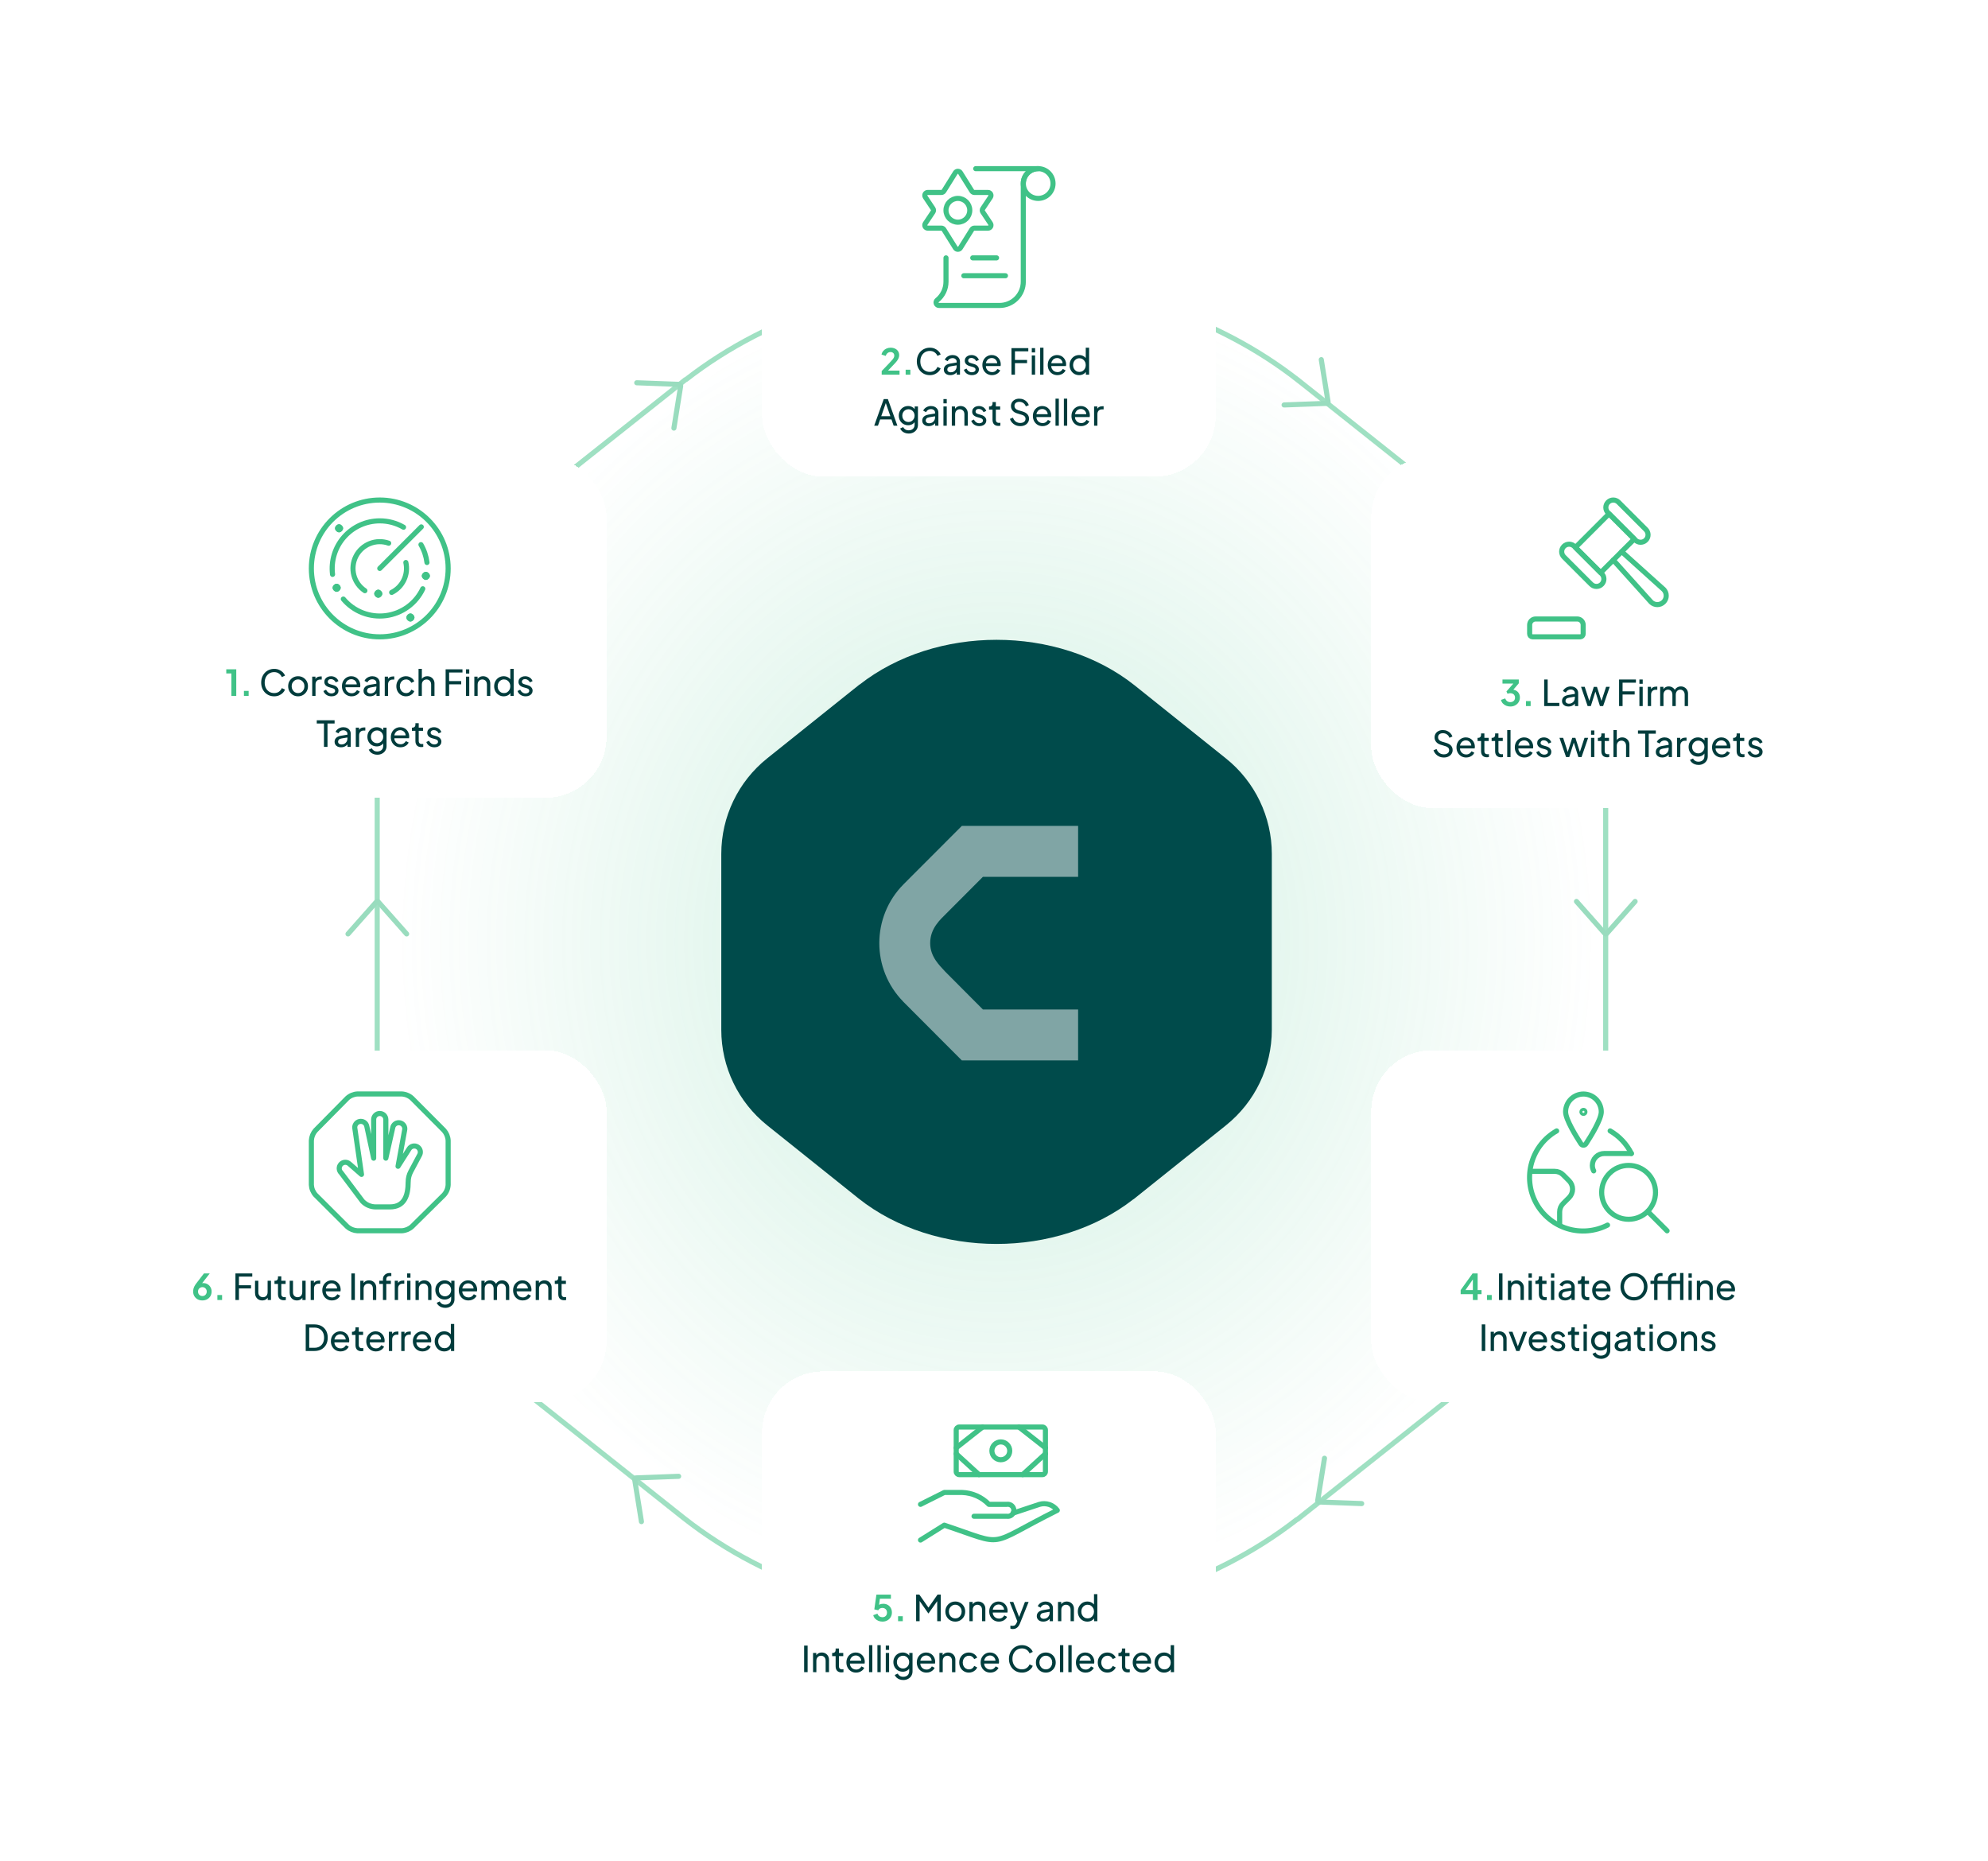 <svg fill="none" height="730" viewBox="0 0 780 730" width="780" xmlns="http://www.w3.org/2000/svg" xmlns:xlink="http://www.w3.org/1999/xlink"><filter id="a" color-interpolation-filters="sRGB" filterUnits="userSpaceOnUse" height="166" width="210" x="44" y="163"><feFlood flood-opacity="0" result="BackgroundImageFix"/><feColorMatrix in="SourceAlpha" result="hardAlpha" type="matrix" values="0 0 0 0 0 0 0 0 0 0 0 0 0 0 0 0 0 0 127 0"/><feOffset dy="4"/><feGaussianBlur stdDeviation="8"/><feComposite in2="hardAlpha" operator="out"/><feColorMatrix type="matrix" values="0 0 0 0 0 0 0 0 0 0 0 0 0 0 0 0 0 0 0.1 0"/><feBlend in2="BackgroundImageFix" mode="normal" result="effect1_dropShadow_1_1145"/><feBlend in="SourceGraphic" in2="effect1_dropShadow_1_1145" mode="normal" result="shape"/></filter><filter id="b" color-interpolation-filters="sRGB" filterUnits="userSpaceOnUse" height="170" width="210" x="44" y="396"><feFlood flood-opacity="0" result="BackgroundImageFix"/><feColorMatrix in="SourceAlpha" result="hardAlpha" type="matrix" values="0 0 0 0 0 0 0 0 0 0 0 0 0 0 0 0 0 0 127 0"/><feOffset dy="4"/><feGaussianBlur stdDeviation="8"/><feComposite in2="hardAlpha" operator="out"/><feColorMatrix type="matrix" values="0 0 0 0 0 0 0 0 0 0 0 0 0 0 0 0 0 0 0.1 0"/><feBlend in2="BackgroundImageFix" mode="normal" result="effect1_dropShadow_1_1145"/><feBlend in="SourceGraphic" in2="effect1_dropShadow_1_1145" mode="normal" result="shape"/></filter><filter id="c" color-interpolation-filters="sRGB" filterUnits="userSpaceOnUse" height="170" width="210" x="283" y="33"><feFlood flood-opacity="0" result="BackgroundImageFix"/><feColorMatrix in="SourceAlpha" result="hardAlpha" type="matrix" values="0 0 0 0 0 0 0 0 0 0 0 0 0 0 0 0 0 0 127 0"/><feOffset dy="4"/><feGaussianBlur stdDeviation="8"/><feComposite in2="hardAlpha" operator="out"/><feColorMatrix type="matrix" values="0 0 0 0 0 0 0 0 0 0 0 0 0 0 0 0 0 0 0.1 0"/><feBlend in2="BackgroundImageFix" mode="normal" result="effect1_dropShadow_1_1145"/><feBlend in="SourceGraphic" in2="effect1_dropShadow_1_1145" mode="normal" result="shape"/></filter><filter id="d" color-interpolation-filters="sRGB" filterUnits="userSpaceOnUse" height="170" width="210" x="283" y="522"><feFlood flood-opacity="0" result="BackgroundImageFix"/><feColorMatrix in="SourceAlpha" result="hardAlpha" type="matrix" values="0 0 0 0 0 0 0 0 0 0 0 0 0 0 0 0 0 0 127 0"/><feOffset dy="4"/><feGaussianBlur stdDeviation="8"/><feComposite in2="hardAlpha" operator="out"/><feColorMatrix type="matrix" values="0 0 0 0 0 0 0 0 0 0 0 0 0 0 0 0 0 0 0.1 0"/><feBlend in2="BackgroundImageFix" mode="normal" result="effect1_dropShadow_1_1145"/><feBlend in="SourceGraphic" in2="effect1_dropShadow_1_1145" mode="normal" result="shape"/></filter><filter id="e" color-interpolation-filters="sRGB" filterUnits="userSpaceOnUse" height="170" width="210" x="522" y="163"><feFlood flood-opacity="0" result="BackgroundImageFix"/><feColorMatrix in="SourceAlpha" result="hardAlpha" type="matrix" values="0 0 0 0 0 0 0 0 0 0 0 0 0 0 0 0 0 0 127 0"/><feOffset dy="4"/><feGaussianBlur stdDeviation="8"/><feComposite in2="hardAlpha" operator="out"/><feColorMatrix type="matrix" values="0 0 0 0 0 0 0 0 0 0 0 0 0 0 0 0 0 0 0.1 0"/><feBlend in2="BackgroundImageFix" mode="normal" result="effect1_dropShadow_1_1145"/><feBlend in="SourceGraphic" in2="effect1_dropShadow_1_1145" mode="normal" result="shape"/></filter><filter id="f" color-interpolation-filters="sRGB" filterUnits="userSpaceOnUse" height="170" width="210" x="522" y="396"><feFlood flood-opacity="0" result="BackgroundImageFix"/><feColorMatrix in="SourceAlpha" result="hardAlpha" type="matrix" values="0 0 0 0 0 0 0 0 0 0 0 0 0 0 0 0 0 0 127 0"/><feOffset dy="4"/><feGaussianBlur stdDeviation="8"/><feComposite in2="hardAlpha" operator="out"/><feColorMatrix type="matrix" values="0 0 0 0 0 0 0 0 0 0 0 0 0 0 0 0 0 0 0.1 0"/><feBlend in2="BackgroundImageFix" mode="normal" result="effect1_dropShadow_1_1145"/><feBlend in="SourceGraphic" in2="effect1_dropShadow_1_1145" mode="normal" result="shape"/></filter><radialGradient id="g" cx="0" cy="0" gradientTransform="matrix(0 256.5 -234 0 391 369.5)" gradientUnits="userSpaceOnUse" r="1"><stop offset="0" stop-color="#40c287" stop-opacity=".5"/><stop offset="1" stop-color="#40c287" stop-opacity="0"/></radialGradient><clipPath id="h"><path d="m121 191h56v56h-56z"/></clipPath><clipPath id="i"><path d="m121 424h56v56h-56z"/></clipPath><clipPath id="j"><path d="m599 191h56v56h-56z"/></clipPath><clipPath id="k"><path d="m599 424h56v56h-56z"/></clipPath><path d="m389 110c43.678 0 87.395 13.204 120.762 39.505v-.001l102.467 81.373c11.227 8.916 17.771 22.47 17.771 36.807v209.684c0 14.342-6.548 27.9-17.782 36.816l-103.092 81.816c-.109.028-.216.07-.314.134l-.075.053c-33.211 25.8-76.457 38.813-119.737 38.813-43.678 0-87.395-13.204-120.762-39.505h-.001l-102.466-81.372c-11.227-8.916-17.771-22.47-17.771-36.807v-209.684c0-14.342 6.548-27.9 17.782-36.816l103.091-81.817c.11-.028.217-.069.315-.133l.075-.053c33.211-25.8 76.457-38.813 119.737-38.813z" opacity=".5" stroke="#40c287" stroke-width="2"/><path clip-rule="evenodd" d="m508.369 151.665c-32.459-25.757-74.951-38.665-117.369-38.665-42.033 0-84.066 12.721-116.373 37.987-.021.017-.052.017-.073 0-.022-.018-.053-.018-.075 0l-99.441 79.449c-11.4 9.109-18.038 22.909-18.038 37.501v40.377 122.372 40.327c0 14.587 6.633 28.383 18.027 37.492l98.604 78.83c32.459 25.757 74.951 38.665 117.369 38.665 42.033 0 84.066-12.721 116.373-37.987.021-.017.052-.017.073 0 .022.018.053.018.075 0l99.441-79.449c11.4-9.109 18.038-22.909 18.038-37.501v-40.377-122.372-40.327c0-14.587-6.633-28.383-18.027-37.492z" fill="url(#g)" fill-rule="evenodd" opacity=".5"/><g filter="url(#a)"><rect fill="#fff" height="134" rx="24" shape-rendering="crispEdges" width="178" x="60" y="175"/><g clip-path="url(#h)" stroke="#40c287" stroke-linecap="round" stroke-linejoin="round" stroke-width="2"><path d="m149 245.833c14.82 0 26.833-12.013 26.833-26.833s-12.013-26.833-26.833-26.833-26.833 12.013-26.833 26.833 12.013 26.833 26.833 26.833z"/><path d="m130.478 221.333c-.329-2.627-.095-5.294.685-7.824.78-2.531 2.09-4.866 3.841-6.852 1.752-1.986 3.905-3.576 6.318-4.667 2.413-1.09 5.03-1.655 7.678-1.657 3.277-.006 6.497.855 9.333 2.497"/><path d="m165.882 226.975c-1.337 2.831-3.365 5.28-5.896 7.122s-5.485 3.018-8.59 3.419-6.261.015-9.177-1.123c-2.917-1.137-5.5-2.99-7.513-5.388"/><path d="m165.165 209.667c1.247 2.152 2.048 4.532 2.357 7"/><path d="m143.167 227.731c-2.129-1.421-3.666-3.57-4.322-6.045-.656-2.474-.385-5.103.762-7.391 1.146-2.289 3.09-4.08 5.464-5.037s5.016-1.013 7.429-.158"/><path d="m159.239 216.667c.524 2.298.259 4.706-.751 6.836-1.011 2.13-2.709 3.858-4.821 4.905"/><path d="m149 219 16.296-16.296"/><path d="m148.417 228.333c.154 0 .303.062.412.171.11.11.171.258.171.413"/><path d="m147.833 228.917c0-.155.062-.303.171-.413.11-.109.258-.171.413-.171"/><path d="m148.417 229.5c-.155 0-.303-.061-.413-.171-.109-.109-.171-.258-.171-.412"/><path d="m149 228.917c0 .154-.061.303-.171.412-.109.11-.258.171-.412.171"/><path d="m167.083 221.333c.155 0 .303.062.413.171.109.11.171.258.171.413"/><path d="m166.5 221.917c0-.155.061-.303.171-.413.109-.109.258-.171.412-.171"/><path d="m167.083 222.5c-.154 0-.303-.061-.412-.171-.11-.109-.171-.258-.171-.412"/><path d="m167.667 221.917c0 .154-.062.303-.171.412-.11.11-.258.171-.413.171"/><path d="m161.031 237.667c.154 0 .303.061.412.171.11.109.171.257.171.412"/><path d="m160.447 238.25c0-.155.062-.303.171-.412.11-.11.258-.171.413-.171"/><path d="m161.031 238.833c-.155 0-.303-.061-.413-.171-.109-.109-.171-.257-.171-.412"/><path d="m161.614 238.25c0 .155-.061.303-.171.412-.109.11-.258.171-.412.171"/><path d="m132.083 226c.155 0 .303.061.413.171.109.109.171.258.171.412"/><path d="m131.5 226.583c0-.154.061-.303.171-.412.109-.11.258-.171.412-.171"/><path d="m132.083 227.167c-.154 0-.303-.062-.412-.171-.11-.11-.171-.258-.171-.413"/><path d="m132.667 226.583c0 .155-.062.303-.171.413-.11.109-.258.171-.413.171"/><path d="m133.031 202.667c.154 0 .303.061.412.171.11.109.171.257.171.412"/><path d="m132.447 203.25c0-.155.062-.303.171-.412.11-.11.258-.171.413-.171"/><path d="m133.031 203.833c-.155 0-.303-.061-.413-.171-.109-.109-.171-.257-.171-.412"/><path d="m133.614 203.25c0 .155-.061.303-.171.412-.109.11-.258.171-.412.171"/></g><path d="m90.795 269v-8.806h-2.016v-1.624h3.92v10.43zm4.912 0v-1.96h1.848v1.96z" fill="#40c287"/><path d="m107.589 269.168c-.737 0-1.419-.131-2.044-.392-.616-.271-1.157-.649-1.624-1.134-.457-.485-.812-1.055-1.064-1.708s-.378-1.367-.378-2.142c0-.784.126-1.503.378-2.156s.607-1.223 1.064-1.708.999-.859 1.624-1.12c.625-.271 1.307-.406 2.044-.406.719 0 1.363.126 1.932.378.579.252 1.064.579 1.456.98.401.401.686.831.854 1.288l-1.26.574c-.243-.579-.621-1.045-1.134-1.4-.513-.364-1.129-.546-1.848-.546-.728 0-1.377.173-1.946.518-.56.345-.999.826-1.316 1.442s-.476 1.335-.476 2.156c0 .812.159 1.526.476 2.142s.756 1.097 1.316 1.442c.569.345 1.218.518 1.946.518.719 0 1.335-.177 1.848-.532.513-.364.891-.835 1.134-1.414l1.26.574c-.168.457-.453.887-.854 1.288-.392.401-.877.728-1.456.98-.569.252-1.213.378-1.932.378zm9.366 0c-.728 0-1.386-.168-1.974-.504-.588-.345-1.054-.817-1.4-1.414-.345-.597-.518-1.274-.518-2.03s.168-1.428.504-2.016c.346-.588.812-1.055 1.4-1.4s1.251-.518 1.988-.518c.728 0 1.386.173 1.974.518.588.336 1.05.798 1.386 1.386.346.588.518 1.265.518 2.03s-.177 1.447-.532 2.044c-.354.588-.826 1.055-1.414 1.4-.578.336-1.222.504-1.932.504zm0-1.26c.467 0 .887-.117 1.26-.35.383-.233.682-.555.896-.966.224-.411.336-.868.336-1.372 0-.513-.112-.966-.336-1.358-.214-.401-.513-.719-.896-.952-.373-.243-.793-.364-1.26-.364-.476 0-.905.121-1.288.364-.373.233-.672.551-.896.952-.224.392-.336.845-.336 1.358 0 .504.112.961.336 1.372s.523.733.896.966c.383.233.812.35 1.288.35zm5.542 1.092v-7.546h1.274v1.386l-.14-.196c.177-.429.448-.747.812-.952.364-.215.807-.322 1.33-.322h.462v1.232h-.658c-.532 0-.962.168-1.288.504-.327.327-.49.793-.49 1.4v4.494zm7.561.168c-.756 0-1.414-.187-1.974-.56s-.957-.877-1.19-1.512l1.036-.504c.215.448.509.803.882 1.064s.789.392 1.246.392c.411 0 .751-.098 1.022-.294s.406-.453.406-.77c0-.224-.065-.401-.196-.532-.121-.14-.271-.247-.448-.322-.177-.084-.341-.145-.49-.182l-1.134-.322c-.681-.196-1.181-.476-1.498-.84-.308-.364-.462-.789-.462-1.274 0-.448.112-.835.336-1.162.233-.336.546-.597.938-.784.401-.187.849-.28 1.344-.28.663 0 1.255.168 1.778.504.532.336.91.807 1.134 1.414l-1.064.49c-.168-.392-.42-.7-.756-.924-.336-.233-.714-.35-1.134-.35-.383 0-.686.098-.91.294-.224.187-.336.425-.336.714 0 .215.056.392.168.532.112.131.247.233.406.308.159.065.313.121.462.168l1.232.364c.616.177 1.092.453 1.428.826.345.373.518.821.518 1.344 0 .42-.117.798-.35 1.134s-.555.597-.966.784-.887.28-1.428.28zm7.886 0c-.728 0-1.377-.173-1.946-.518-.57-.345-1.018-.817-1.344-1.414-.327-.607-.49-1.283-.49-2.03 0-.756.158-1.428.476-2.016.326-.588.765-1.05 1.316-1.386.56-.345 1.185-.518 1.876-.518.56 0 1.054.103 1.484.308.438.196.807.467 1.106.812.308.336.541.723.7 1.162.168.429.252.877.252 1.344 0 .103-.01.219-.028.35-.01.121-.024.238-.042.35h-6.188v-1.12h5.432l-.616.504c.084-.485.037-.919-.14-1.302-.178-.383-.439-.686-.784-.91-.346-.224-.738-.336-1.176-.336-.439 0-.84.112-1.204.336s-.649.546-.854.966c-.196.411-.276.901-.238 1.47-.038.551.046 1.036.252 1.456.214.411.513.733.896.966.392.224.816.336 1.274.336.504 0 .928-.117 1.274-.35.345-.233.625-.532.84-.896l1.092.56c-.15.345-.383.663-.7.952-.308.28-.677.504-1.106.672-.42.168-.892.252-1.414.252zm7.208 0c-.494 0-.933-.089-1.316-.266-.373-.187-.667-.439-.882-.756-.214-.327-.322-.7-.322-1.12 0-.401.084-.761.252-1.078.178-.327.448-.602.812-.826.374-.224.84-.383 1.4-.476l2.8-.462v1.092l-2.506.42c-.485.084-.84.238-1.064.462-.214.224-.322.499-.322.826 0 .308.122.565.364.77.252.205.565.308.938.308.476 0 .887-.098 1.232-.294.355-.205.63-.481.826-.826.206-.345.308-.728.308-1.148v-1.918c0-.411-.154-.742-.462-.994-.298-.261-.695-.392-1.19-.392-.429 0-.812.112-1.148.336-.326.215-.569.504-.728.868l-1.134-.588c.14-.345.364-.653.672-.924.308-.28.668-.499 1.078-.658.411-.159.84-.238 1.288-.238.579 0 1.088.112 1.526.336.439.215.78.518 1.022.91.252.383.378.831.378 1.344v5.124h-1.274v-1.428l.238.084c-.158.299-.373.56-.644.784-.27.224-.588.401-.952.532s-.76.196-1.19.196zm5.806-.168v-7.546h1.274v1.386l-.14-.196c.178-.429.448-.747.812-.952.364-.215.808-.322 1.33-.322h.462v1.232h-.658c-.532 0-.961.168-1.288.504-.326.327-.49.793-.49 1.4v4.494zm8.36.168c-.738 0-1.396-.173-1.974-.518-.57-.345-1.018-.817-1.344-1.414-.327-.597-.49-1.269-.49-2.016 0-.756.163-1.428.49-2.016.326-.588.774-1.055 1.344-1.4.578-.345 1.236-.518 1.974-.518.494 0 .956.089 1.386.266.429.177.807.415 1.134.714.326.299.564.649.714 1.05l-1.162.56c-.178-.392-.448-.709-.812-.952-.364-.252-.784-.378-1.26-.378-.458 0-.873.117-1.246.35-.364.233-.654.551-.868.952-.215.401-.322.863-.322 1.386 0 .504.107.961.322 1.372.214.401.504.719.868.952.373.233.788.35 1.246.35.476 0 .896-.121 1.26-.364.364-.252.634-.583.812-.994l1.162.588c-.15.392-.388.742-.714 1.05-.327.299-.705.537-1.134.714-.43.177-.892.266-1.386.266zm4.9-.168v-10.598h1.302v4.522l-.238-.126c.187-.476.486-.845.896-1.106.42-.271.91-.406 1.47-.406.542 0 1.022.121 1.442.364.43.243.766.579 1.008 1.008.252.429.378.915.378 1.456v4.886h-1.316v-4.466c0-.42-.079-.775-.238-1.064-.149-.289-.359-.513-.63-.672-.27-.168-.583-.252-.938-.252-.345 0-.658.084-.938.252-.28.159-.499.387-.658.686-.158.289-.238.639-.238 1.05v4.466zm10.625 0v-10.43h6.608v1.26h-5.236v3.374h4.746v1.26h-4.746v4.536zm7.973 0v-7.546h1.302v7.546zm0-8.75v-1.68h1.302v1.68zm3.288 8.75v-7.546h1.274v1.47l-.21-.126c.186-.476.485-.845.896-1.106.42-.271.91-.406 1.47-.406.541 0 1.022.121 1.442.364.429.243.765.579 1.008 1.008.252.429.378.915.378 1.456v4.886h-1.316v-4.466c0-.42-.075-.775-.224-1.064-.15-.289-.364-.513-.644-.672-.271-.168-.584-.252-.938-.252-.355 0-.672.084-.952.252-.271.159-.486.387-.644.686-.159.289-.238.639-.238 1.05v4.466zm11.516.168c-.71 0-1.349-.173-1.918-.518-.56-.345-1.004-.817-1.33-1.414-.327-.597-.49-1.265-.49-2.002 0-.756.163-1.428.49-2.016.326-.597.77-1.069 1.33-1.414.569-.345 1.208-.518 1.918-.518.625 0 1.18.135 1.666.406.485.261.868.616 1.148 1.064l-.21.322v-4.676h1.316v10.598h-1.274v-1.61l.168.224c-.262.495-.644.877-1.148 1.148-.495.271-1.05.406-1.666.406zm.112-1.26c.476 0 .9-.117 1.274-.35.373-.233.667-.551.882-.952.224-.411.336-.868.336-1.372 0-.513-.112-.971-.336-1.372-.215-.411-.509-.733-.882-.966-.374-.233-.798-.35-1.274-.35-.467 0-.892.121-1.274.364-.374.233-.668.551-.882.952-.215.392-.322.849-.322 1.372 0 .504.107.961.322 1.372.214.401.508.719.882.952.373.233.798.35 1.274.35zm8.49 1.26c-.756 0-1.414-.187-1.974-.56s-.957-.877-1.19-1.512l1.036-.504c.215.448.509.803.882 1.064s.789.392 1.246.392c.411 0 .751-.098 1.022-.294s.406-.453.406-.77c0-.224-.065-.401-.196-.532-.121-.14-.271-.247-.448-.322-.177-.084-.341-.145-.49-.182l-1.134-.322c-.681-.196-1.181-.476-1.498-.84-.308-.364-.462-.789-.462-1.274 0-.448.112-.835.336-1.162.233-.336.546-.597.938-.784.401-.187.849-.28 1.344-.28.663 0 1.255.168 1.778.504.532.336.91.807 1.134 1.414l-1.064.49c-.168-.392-.42-.7-.756-.924-.336-.233-.714-.35-1.134-.35-.383 0-.686.098-.91.294-.224.187-.336.425-.336.714 0 .215.056.392.168.532.112.131.247.233.406.308.159.065.313.121.462.168l1.232.364c.616.177 1.092.453 1.428.826.345.373.518.821.518 1.344 0 .42-.117.798-.35 1.134s-.555.597-.966.784-.887.28-1.428.28zm-79.114 19.832v-9.17h-2.828v-1.26h7v1.26h-2.786v9.17zm6.684.168c-.495 0-.933-.089-1.316-.266-.373-.187-.667-.439-.882-.756-.215-.327-.322-.7-.322-1.12 0-.401.084-.761.252-1.078.177-.327.448-.602.812-.826.373-.224.84-.383 1.4-.476l2.8-.462v1.092l-2.506.42c-.485.084-.84.238-1.064.462-.215.224-.322.499-.322.826 0 .308.121.565.364.77.252.205.565.308.938.308.476 0 .887-.098 1.232-.294.355-.205.63-.481.826-.826.205-.345.308-.728.308-1.148v-1.918c0-.411-.154-.742-.462-.994-.299-.261-.695-.392-1.19-.392-.429 0-.812.112-1.148.336-.327.215-.569.504-.728.868l-1.134-.588c.14-.345.364-.653.672-.924.308-.28.667-.499 1.078-.658s.84-.238 1.288-.238c.579 0 1.087.112 1.526.336.439.215.779.518 1.022.91.252.383.378.831.378 1.344v5.124h-1.274v-1.428l.238.084c-.159.299-.373.56-.644.784s-.588.401-.952.532-.761.196-1.19.196zm5.806-.168v-7.546h1.274v1.386l-.14-.196c.177-.429.448-.747.812-.952.364-.215.807-.322 1.33-.322h.462v1.232h-.658c-.532 0-.962.168-1.288.504-.327.327-.49.793-.49 1.4v4.494zm8.457 3.08c-.532 0-1.026-.084-1.484-.252-.448-.168-.835-.401-1.162-.7-.317-.289-.56-.63-.728-1.022l1.218-.56c.131.355.378.653.742.896.374.252.84.378 1.4.378.43 0 .817-.084 1.162-.252.355-.159.635-.401.84-.728.206-.317.308-.705.308-1.162v-1.694l.238.252c-.261.513-.639.905-1.134 1.176-.485.271-1.022.406-1.61.406-.709 0-1.344-.163-1.904-.49-.56-.336-.998-.789-1.316-1.358-.317-.579-.476-1.218-.476-1.918 0-.709.159-1.349.476-1.918.318-.569.752-1.017 1.302-1.344.56-.336 1.195-.504 1.904-.504.588 0 1.12.135 1.596.406.486.261.873.625 1.162 1.092l-.196.35v-1.68h1.274v7.224c0 .653-.154 1.237-.462 1.75s-.737.915-1.288 1.204c-.541.299-1.162.448-1.862.448zm-.098-4.522c.448 0 .85-.112 1.204-.336.364-.224.654-.523.868-.896.215-.383.322-.807.322-1.274 0-.457-.107-.877-.322-1.26-.214-.383-.504-.686-.868-.91-.354-.224-.756-.336-1.204-.336-.457 0-.872.112-1.246.336-.373.224-.667.527-.882.91-.205.373-.308.793-.308 1.26s.103.891.308 1.274c.215.373.504.672.868.896.374.224.794.336 1.26.336zm9.166 1.61c-.728 0-1.377-.173-1.946-.518-.57-.345-1.018-.817-1.344-1.414-.327-.607-.49-1.283-.49-2.03 0-.756.158-1.428.476-2.016.326-.588.765-1.05 1.316-1.386.56-.345 1.185-.518 1.876-.518.56 0 1.054.103 1.484.308.438.196.807.467 1.106.812.308.336.541.723.7 1.162.168.429.252.877.252 1.344 0 .103-.01.219-.028.35-.01.121-.024.238-.042.35h-6.188v-1.12h5.432l-.616.504c.084-.485.037-.919-.14-1.302-.178-.383-.439-.686-.784-.91-.346-.224-.738-.336-1.176-.336-.439 0-.84.112-1.204.336s-.649.546-.854.966c-.196.411-.276.901-.238 1.47-.038.551.046 1.036.252 1.456.214.411.513.733.896.966.392.224.816.336 1.274.336.504 0 .928-.117 1.274-.35.345-.233.625-.532.84-.896l1.092.56c-.15.345-.383.663-.7.952-.308.28-.677.504-1.106.672-.42.168-.892.252-1.414.252zm8.158-.084c-.737 0-1.306-.21-1.708-.63-.392-.42-.588-1.013-.588-1.778v-3.976h-1.372v-1.246h.28c.336 0 .602-.103.798-.308s.294-.476.294-.812v-.616h1.302v1.736h1.694v1.246h-1.694v3.934c0 .252.038.471.112.658.084.187.22.336.406.448.187.103.434.154.742.154.066 0 .145-.005.238-.014.103-.009.196-.019.28-.028v1.148c-.121.028-.256.047-.406.056-.149.019-.275.028-.378.028zm5.152.084c-.756 0-1.414-.187-1.974-.56s-.957-.877-1.19-1.512l1.036-.504c.215.448.509.803.882 1.064s.789.392 1.246.392c.411 0 .751-.098 1.022-.294s.406-.453.406-.77c0-.224-.065-.401-.196-.532-.121-.14-.271-.247-.448-.322-.177-.084-.341-.145-.49-.182l-1.134-.322c-.681-.196-1.181-.476-1.498-.84-.308-.364-.462-.789-.462-1.274 0-.448.112-.835.336-1.162.233-.336.546-.597.938-.784.401-.187.849-.28 1.344-.28.663 0 1.255.168 1.778.504.532.336.91.807 1.134 1.414l-1.064.49c-.168-.392-.42-.7-.756-.924-.336-.233-.714-.35-1.134-.35-.383 0-.686.098-.91.294-.224.187-.336.425-.336.714 0 .215.056.392.168.532.112.131.247.233.406.308.159.065.313.121.462.168l1.232.364c.616.177 1.092.453 1.428.826.345.373.518.821.518 1.344 0 .42-.117.798-.35 1.134s-.555.597-.966.784-.887.28-1.428.28z" fill="#003c3c"/></g><g filter="url(#b)"><rect fill="#fff" height="138" rx="24" shape-rendering="crispEdges" width="178" x="60" y="408"/><g clip-path="url(#i)" stroke="#40c287" stroke-linecap="round" stroke-linejoin="round" stroke-width="2"><path d="m160.156 459.677c-.001-1.415.346-2.808 1.012-4.056l3.414-6.409c.331-.541.435-1.19.287-1.807-.148-.616-.534-1.148-1.074-1.48-.541-.331-1.19-.434-1.807-.287-.616.148-1.149.534-1.48 1.075l-4.335 6.827 2.566-14.056c.089-.314.112-.643.068-.967-.043-.323-.153-.635-.321-.914-.168-.28-.392-.522-.658-.712-.265-.19-.567-.323-.886-.392s-.649-.072-.969-.009c-.32.064-.624.192-.893.377s-.497.424-.67.7c-.173.277-.288.586-.337.909l-2.684 11.877v-15.139c0-.634-.251-1.241-.699-1.689-.449-.449-1.056-.7-1.69-.7s-1.241.251-1.689.7c-.449.448-.7 1.055-.7 1.689v15.153l-2.681-12.467c-.054-.319-.172-.623-.346-.894-.175-.272-.402-.505-.67-.687-.267-.181-.568-.306-.885-.367-.317-.062-.643-.059-.959.009-.315.068-.614.2-.877.386-.264.187-.487.425-.656.7s-.28.582-.327.901c-.047.32-.029.645.053.957l2.578 17.825-4.76-4.156c-.469-.417-1.084-.633-1.712-.601-.627.033-1.217.31-1.641.774-.424.463-.649 1.075-.626 1.703.024.628.293 1.221.75 1.652l8.381 11.156c.671.701 1.476 1.259 2.368 1.64s1.852.578 2.822.579h5.576c5.654-.003 7.157-4.424 7.157-9.8z"/><path d="m140.236 478.833c-1.476-.076-2.882-.652-3.988-1.633l-12.427-12.39c-.988-1.095-1.571-2.494-1.654-3.967v-17.402c.078-1.477.653-2.885 1.633-3.994l12.462-12.619c1.095-.993 2.498-1.58 3.974-1.661h17.397c1.477.08 2.881.663 3.981 1.652l12.577 12.632c.984 1.105 1.564 2.513 1.642 3.99v17.391c-.081 1.474-.667 2.875-1.661 3.966l-12.549 12.402c-1.109.98-2.517 1.555-3.994 1.633z"/></g><path d="m79.412 506.168c-.709 0-1.339-.149-1.89-.448-.541-.308-.966-.719-1.274-1.232-.308-.523-.462-1.115-.462-1.778 0-.336.033-.672.098-1.008.075-.336.205-.695.392-1.078.196-.383.476-.807.84-1.274l2.912-3.78h2.268l-3.542 4.55-.308-.336c.131-.103.266-.182.406-.238.14-.065.28-.112.42-.14.149-.028.303-.042.462-.042.635 0 1.199.145 1.694.434s.882.686 1.162 1.19c.289.495.434 1.055.434 1.68 0 .672-.154 1.274-.462 1.806-.308.523-.737.938-1.288 1.246-.541.299-1.162.448-1.862.448zm0-1.722c.317 0 .602-.07.854-.21.261-.149.467-.359.616-.63.159-.271.238-.574.238-.91 0-.355-.079-.658-.238-.91-.149-.261-.35-.467-.602-.616s-.541-.224-.868-.224c-.317 0-.607.075-.868.224s-.471.355-.63.616c-.149.252-.224.555-.224.91 0 .336.075.639.224.91.159.271.369.481.63.63.261.14.551.21.868.21zm5.881 1.554v-1.96h1.848v1.96z" fill="#40c287"/><path d="m92.374 506v-10.43h6.608v1.26h-5.236v3.374h4.746v1.26h-4.746v4.536zm10.51.168c-.541 0-1.031-.126-1.47-.378-.429-.252-.765-.602-1.008-1.05-.233-.457-.35-.98-.35-1.568v-4.718h1.302v4.578c0 .373.075.7.224.98.159.28.373.499.644.658.28.159.597.238.952.238s.667-.079.938-.238c.28-.159.495-.387.644-.686.159-.299.238-.653.238-1.064v-4.466h1.316v7.546h-1.274v-1.47l.21.126c-.177.476-.481.849-.91 1.12-.42.261-.905.392-1.456.392zm8.478-.084c-.737 0-1.306-.21-1.708-.63-.392-.42-.588-1.013-.588-1.778v-3.976h-1.372v-1.246h.28c.336 0 .602-.103.798-.308s.294-.476.294-.812v-.616h1.302v1.736h1.694v1.246h-1.694v3.934c0 .252.038.471.112.658.084.187.22.336.406.448.187.103.434.154.742.154.066 0 .145-.005.238-.014.103-.009.196-.019.28-.028v1.148c-.121.028-.256.047-.406.056-.149.019-.275.028-.378.028zm5.124.084c-.541 0-1.031-.126-1.47-.378-.429-.252-.765-.602-1.008-1.05-.233-.457-.35-.98-.35-1.568v-4.718h1.302v4.578c0 .373.075.7.224.98.159.28.373.499.644.658.28.159.597.238.952.238s.667-.079.938-.238c.28-.159.495-.387.644-.686.159-.299.238-.653.238-1.064v-4.466h1.316v7.546h-1.274v-1.47l.21.126c-.177.476-.481.849-.91 1.12-.42.261-.905.392-1.456.392zm5.412-.168v-7.546h1.274v1.386l-.14-.196c.177-.429.448-.747.812-.952.364-.215.807-.322 1.33-.322h.462v1.232h-.658c-.532 0-.961.168-1.288.504-.327.327-.49.793-.49 1.4v4.494zm8.332.168c-.728 0-1.377-.173-1.946-.518-.57-.345-1.018-.817-1.344-1.414-.327-.607-.49-1.283-.49-2.03 0-.756.158-1.428.476-2.016.326-.588.765-1.05 1.316-1.386.56-.345 1.185-.518 1.876-.518.56 0 1.054.103 1.484.308.438.196.807.467 1.106.812.308.336.541.723.7 1.162.168.429.252.877.252 1.344 0 .103-.01.219-.028.35-.01.121-.024.238-.042.35h-6.188v-1.12h5.432l-.616.504c.084-.485.037-.919-.14-1.302-.178-.383-.439-.686-.784-.91-.346-.224-.738-.336-1.176-.336-.439 0-.84.112-1.204.336s-.649.546-.854.966c-.196.411-.276.901-.238 1.47-.038.551.046 1.036.252 1.456.214.411.513.733.896.966.392.224.816.336 1.274.336.504 0 .928-.117 1.274-.35.345-.233.625-.532.84-.896l1.092.56c-.15.345-.383.663-.7.952-.308.28-.677.504-1.106.672-.42.168-.892.252-1.414.252zm7.631-.168v-10.43h1.372v10.43zm3.503 0v-7.546h1.274v1.47l-.21-.126c.186-.476.485-.845.896-1.106.42-.271.91-.406 1.47-.406.541 0 1.022.121 1.442.364.429.243.765.579 1.008 1.008.252.429.378.915.378 1.456v4.886h-1.316v-4.466c0-.42-.075-.775-.224-1.064-.15-.289-.364-.513-.644-.672-.271-.168-.584-.252-.938-.252-.355 0-.672.084-.952.252-.271.159-.486.387-.644.686-.159.289-.238.639-.238 1.05v4.466zm8.884 0v-6.3h-1.442v-1.246h1.442v-.532c0-.541.116-.999.35-1.372.242-.373.56-.658.952-.854.401-.196.844-.294 1.33-.294.102 0 .214.009.336.028.13.009.238.023.322.042v1.162c-.075-.019-.164-.028-.266-.028-.103-.009-.182-.014-.238-.014-.43 0-.784.103-1.064.308-.271.205-.406.546-.406 1.022v.532h1.792v1.246h-1.792v6.3zm4.635 0v-7.546h1.274v1.386l-.14-.196c.178-.429.448-.747.812-.952.364-.215.808-.322 1.33-.322h.462v1.232h-.658c-.532 0-.961.168-1.288.504-.326.327-.49.793-.49 1.4v4.494zm4.86 0v-7.546h1.302v7.546zm0-8.75v-1.68h1.302v1.68zm3.287 8.75v-7.546h1.274v1.47l-.21-.126c.187-.476.486-.845.896-1.106.42-.271.91-.406 1.47-.406.542 0 1.022.121 1.442.364.43.243.766.579 1.008 1.008.252.429.378.915.378 1.456v4.886h-1.316v-4.466c0-.42-.074-.775-.224-1.064-.149-.289-.364-.513-.644-.672-.27-.168-.583-.252-.938-.252-.354 0-.672.084-.952.252-.27.159-.485.387-.644.686-.158.289-.238.639-.238 1.05v4.466zm11.684 3.08c-.532 0-1.026-.084-1.484-.252-.448-.168-.835-.401-1.162-.7-.317-.289-.56-.63-.728-1.022l1.218-.56c.131.355.378.653.742.896.374.252.84.378 1.4.378.43 0 .817-.084 1.162-.252.355-.159.635-.401.84-.728.206-.317.308-.705.308-1.162v-1.694l.238.252c-.261.513-.639.905-1.134 1.176-.485.271-1.022.406-1.61.406-.709 0-1.344-.163-1.904-.49-.56-.336-.998-.789-1.316-1.358-.317-.579-.476-1.218-.476-1.918 0-.709.159-1.349.476-1.918.318-.569.752-1.017 1.302-1.344.56-.336 1.195-.504 1.904-.504.588 0 1.12.135 1.596.406.486.261.873.625 1.162 1.092l-.196.35v-1.68h1.274v7.224c0 .653-.154 1.237-.462 1.75s-.737.915-1.288 1.204c-.541.299-1.162.448-1.862.448zm-.098-4.522c.448 0 .85-.112 1.204-.336.364-.224.654-.523.868-.896.215-.383.322-.807.322-1.274 0-.457-.107-.877-.322-1.26-.214-.383-.504-.686-.868-.91-.354-.224-.756-.336-1.204-.336-.457 0-.872.112-1.246.336-.373.224-.667.527-.882.91-.205.373-.308.793-.308 1.26s.103.891.308 1.274c.215.373.504.672.868.896.374.224.794.336 1.26.336zm9.166 1.61c-.728 0-1.377-.173-1.946-.518-.57-.345-1.018-.817-1.344-1.414-.327-.607-.49-1.283-.49-2.03 0-.756.158-1.428.476-2.016.326-.588.765-1.05 1.316-1.386.56-.345 1.185-.518 1.876-.518.56 0 1.054.103 1.484.308.438.196.807.467 1.106.812.308.336.541.723.7 1.162.168.429.252.877.252 1.344 0 .103-.01.219-.028.35-.01.121-.024.238-.042.35h-6.188v-1.12h5.432l-.616.504c.084-.485.037-.919-.14-1.302-.178-.383-.439-.686-.784-.91-.346-.224-.738-.336-1.176-.336-.439 0-.84.112-1.204.336s-.649.546-.854.966c-.196.411-.276.901-.238 1.47-.038.551.046 1.036.252 1.456.214.411.513.733.896.966.392.224.816.336 1.274.336.504 0 .928-.117 1.274-.35.345-.233.625-.532.84-.896l1.092.56c-.15.345-.383.663-.7.952-.308.28-.677.504-1.106.672-.42.168-.892.252-1.414.252zm5.092-.168v-7.546h1.274v1.54l-.182-.238c.187-.476.486-.84.896-1.092.411-.252.873-.378 1.386-.378.588 0 1.116.163 1.582.49.476.327.803.756.98 1.288l-.364.014c.196-.588.528-1.031.994-1.33.467-.308.985-.462 1.554-.462.523 0 .994.121 1.414.364.43.243.77.579 1.022 1.008s.378.915.378 1.456v4.886h-1.316v-4.466c0-.42-.074-.775-.224-1.064-.149-.289-.354-.513-.616-.672-.252-.168-.55-.252-.896-.252-.336 0-.639.084-.91.252-.261.159-.471.387-.63.686-.149.289-.224.639-.224 1.05v4.466h-1.316v-4.466c0-.42-.074-.775-.224-1.064-.149-.289-.354-.513-.616-.672-.252-.168-.55-.252-.896-.252-.336 0-.639.084-.91.252-.261.159-.471.387-.63.686-.149.289-.224.639-.224 1.05v4.466zm16.221.168c-.728 0-1.377-.173-1.946-.518-.57-.345-1.018-.817-1.344-1.414-.327-.607-.49-1.283-.49-2.03 0-.756.158-1.428.476-2.016.326-.588.765-1.05 1.316-1.386.56-.345 1.185-.518 1.876-.518.56 0 1.054.103 1.484.308.438.196.807.467 1.106.812.308.336.541.723.7 1.162.168.429.252.877.252 1.344 0 .103-.01.219-.028.35-.01.121-.024.238-.042.35h-6.188v-1.12h5.432l-.616.504c.084-.485.037-.919-.14-1.302-.178-.383-.439-.686-.784-.91-.346-.224-.738-.336-1.176-.336-.439 0-.84.112-1.204.336s-.649.546-.854.966c-.196.411-.276.901-.238 1.47-.038.551.046 1.036.252 1.456.214.411.513.733.896.966.392.224.816.336 1.274.336.504 0 .928-.117 1.274-.35.345-.233.625-.532.84-.896l1.092.56c-.15.345-.383.663-.7.952-.308.28-.677.504-1.106.672-.42.168-.892.252-1.414.252zm5.092-.168v-7.546h1.274v1.47l-.21-.126c.187-.476.486-.845.896-1.106.42-.271.91-.406 1.47-.406.542 0 1.022.121 1.442.364.43.243.766.579 1.008 1.008.252.429.378.915.378 1.456v4.886h-1.316v-4.466c0-.42-.074-.775-.224-1.064-.149-.289-.364-.513-.644-.672-.27-.168-.583-.252-.938-.252-.354 0-.672.084-.952.252-.27.159-.485.387-.644.686-.158.289-.238.639-.238 1.05v4.466zm11.152.084c-.737 0-1.306-.21-1.708-.63-.392-.42-.588-1.013-.588-1.778v-3.976h-1.372v-1.246h.28c.336 0 .602-.103.798-.308s.294-.476.294-.812v-.616h1.302v1.736h1.694v1.246h-1.694v3.934c0 .252.038.471.112.658.084.187.22.336.406.448.187.103.434.154.742.154.066 0 .145-.005.238-.014.103-.009.196-.019.28-.028v1.148c-.121.028-.256.047-.406.056-.149.019-.275.028-.378.028zm-101.392 19.916v-10.43h3.416c1.054 0 1.974.215 2.758.644s1.39 1.036 1.82 1.82c.429.775.644 1.689.644 2.744 0 1.045-.215 1.96-.644 2.744-.43.784-1.036 1.395-1.82 1.834-.784.429-1.704.644-2.758.644zm1.372-1.26h2.058c.774 0 1.442-.163 2.002-.49.569-.327 1.008-.784 1.316-1.372.308-.597.462-1.297.462-2.1 0-.812-.159-1.512-.476-2.1-.308-.588-.747-1.041-1.316-1.358-.56-.327-1.223-.49-1.988-.49h-2.058zm12.288 1.428c-.728 0-1.377-.173-1.946-.518-.57-.345-1.018-.817-1.344-1.414-.327-.607-.49-1.283-.49-2.03 0-.756.158-1.428.476-2.016.326-.588.765-1.05 1.316-1.386.56-.345 1.185-.518 1.876-.518.56 0 1.054.103 1.484.308.438.196.807.467 1.106.812.308.336.541.723.7 1.162.168.429.252.877.252 1.344 0 .103-.01.219-.028.35-.01.121-.024.238-.042.35h-6.188v-1.12h5.432l-.616.504c.084-.485.037-.919-.14-1.302-.178-.383-.439-.686-.784-.91-.346-.224-.738-.336-1.176-.336-.439 0-.84.112-1.204.336s-.649.546-.854.966c-.196.411-.276.901-.238 1.47-.038.551.046 1.036.252 1.456.214.411.513.733.896.966.392.224.816.336 1.274.336.504 0 .928-.117 1.274-.35.345-.233.625-.532.84-.896l1.092.56c-.15.345-.383.663-.7.952-.308.28-.677.504-1.106.672-.42.168-.892.252-1.414.252zm8.158-.084c-.737 0-1.306-.21-1.708-.63-.392-.42-.588-1.013-.588-1.778v-3.976h-1.372v-1.246h.28c.336 0 .602-.103.798-.308s.294-.476.294-.812v-.616h1.302v1.736h1.694v1.246h-1.694v3.934c0 .252.038.471.112.658.084.187.22.336.406.448.187.103.434.154.742.154.066 0 .145-.005.238-.014.103-.009.196-.019.28-.028v1.148c-.121.028-.256.047-.406.056-.149.019-.275.028-.378.028zm5.717.084c-.728 0-1.377-.173-1.946-.518s-1.017-.817-1.344-1.414c-.327-.607-.49-1.283-.49-2.03 0-.756.159-1.428.476-2.016.327-.588.765-1.05 1.316-1.386.56-.345 1.185-.518 1.876-.518.56 0 1.055.103 1.484.308.439.196.807.467 1.106.812.308.336.541.723.7 1.162.168.429.252.877.252 1.344 0 .103-.009.219-.028.35-.009.121-.023.238-.042.35h-6.188v-1.12h5.432l-.616.504c.084-.485.037-.919-.14-1.302s-.439-.686-.784-.91-.737-.336-1.176-.336-.84.112-1.204.336-.649.546-.854.966c-.196.411-.275.901-.238 1.47-.037.551.047 1.036.252 1.456.215.411.513.733.896.966.392.224.817.336 1.274.336.504 0 .929-.117 1.274-.35s.625-.532.84-.896l1.092.56c-.149.345-.383.663-.7.952-.308.28-.677.504-1.106.672-.42.168-.891.252-1.414.252zm5.092-.168v-7.546h1.274v1.386l-.14-.196c.178-.429.448-.747.812-.952.364-.215.808-.322 1.33-.322h.462v1.232h-.658c-.532 0-.961.168-1.288.504-.326.327-.49.793-.49 1.4v4.494zm4.86 0v-7.546h1.274v1.386l-.14-.196c.177-.429.448-.747.812-.952.364-.215.807-.322 1.33-.322h.462v1.232h-.658c-.532 0-.961.168-1.288.504-.327.327-.49.793-.49 1.4v4.494zm8.332.168c-.728 0-1.377-.173-1.946-.518-.57-.345-1.018-.817-1.344-1.414-.327-.607-.49-1.283-.49-2.03 0-.756.158-1.428.476-2.016.326-.588.765-1.05 1.316-1.386.56-.345 1.185-.518 1.876-.518.56 0 1.054.103 1.484.308.438.196.807.467 1.106.812.308.336.541.723.7 1.162.168.429.252.877.252 1.344 0 .103-.01.219-.028.35-.01.121-.024.238-.042.35h-6.188v-1.12h5.432l-.616.504c.084-.485.037-.919-.14-1.302-.178-.383-.439-.686-.784-.91-.346-.224-.738-.336-1.176-.336-.439 0-.84.112-1.204.336s-.649.546-.854.966c-.196.411-.276.901-.238 1.47-.038.551.046 1.036.252 1.456.214.411.513.733.896.966.392.224.816.336 1.274.336.504 0 .928-.117 1.274-.35.345-.233.625-.532.84-.896l1.092.56c-.15.345-.383.663-.7.952-.308.28-.677.504-1.106.672-.42.168-.892.252-1.414.252zm8.522 0c-.709 0-1.349-.173-1.918-.518-.56-.345-1.003-.817-1.33-1.414s-.49-1.265-.49-2.002c0-.756.163-1.428.49-2.016.327-.597.77-1.069 1.33-1.414.569-.345 1.209-.518 1.918-.518.625 0 1.181.135 1.666.406.485.261.868.616 1.148 1.064l-.21.322v-4.676h1.316v10.598h-1.274v-1.61l.168.224c-.261.495-.644.877-1.148 1.148-.495.271-1.05.406-1.666.406zm.112-1.26c.476 0 .901-.117 1.274-.35s.667-.551.882-.952c.224-.411.336-.868.336-1.372 0-.513-.112-.971-.336-1.372-.215-.411-.509-.733-.882-.966s-.798-.35-1.274-.35c-.467 0-.891.121-1.274.364-.373.233-.667.551-.882.952-.215.392-.322.849-.322 1.372 0 .504.107.961.322 1.372.215.401.509.719.882.952s.798.35 1.274.35z" fill="#003c3c"/></g><g filter="url(#c)"><rect fill="#fff" height="138" rx="24" shape-rendering="crispEdges" width="178" x="299" y="45"/><g stroke="#40c287" stroke-linecap="round" stroke-linejoin="round" stroke-width="2"><path d="m382.827 62.167h24.5c-1.547 0-3.031.615-4.125 1.709s-1.708 2.578-1.708 4.125v38.5c0 2.475-.984 4.849-2.734 6.6-1.75 1.75-4.124 2.733-6.6 2.733h-23.711c-.24.005-.476-.064-.675-.198-.199-.135-.352-.327-.438-.551-.086-.225-.1-.47-.041-.703s.188-.442.37-.599c1.092-.873 1.974-1.981 2.58-3.242.606-1.26.92-2.641.92-4.04v-9.333"/><path d="m407.327 73.833c3.222 0 5.833-2.612 5.833-5.833 0-3.222-2.611-5.833-5.833-5.833s-5.833 2.612-5.833 5.833c0 3.222 2.611 5.833 5.833 5.833z"/><path d="m388.618 73.313c.117-.176.184-.38.194-.591s-.037-.42-.136-.606c-.1-.186-.248-.342-.429-.45-.181-.108-.388-.166-.599-.166h-5.341c-.198 0-.393-.05-.566-.146-.173-.096-.319-.234-.424-.402l-4.501-7.203c-.105-.168-.25-.306-.423-.402-.174-.096-.368-.146-.566-.146s-.393.05-.566.146-.319.234-.423.402l-4.501 7.203c-.105.168-.251.306-.424.402-.173.096-.368.146-.566.146h-5.341c-.211 0-.418.058-.599.166-.181.108-.329.264-.429.45-.099.186-.147.396-.136.606.01.211.077.415.194.591l3.031 4.541c.127.192.195.416.195.646s-.068.455-.195.646l-3.034 4.541c-.117.176-.184.38-.194.591s.037.42.137.606c.1.186.248.342.429.45s.388.166.599.166h5.343c.198 0 .393.05.566.146.173.096.319.234.424.402l4.501 7.203c.104.168.25.306.423.402.173.096.368.146.566.146s.392-.05.566-.146c.173-.096.318-.234.423-.402l4.501-7.203c.105-.168.251-.306.424-.402.173-.096.368-.146.566-.146h5.341c.211-0.0.418-.057.599-.166s.329-.264.429-.45c.099-.186.146-.396.136-.606s-.077-.415-.194-.591l-3.033-4.541c-.127-.191-.195-.416-.195-.646s.068-.455.195-.646z"/><path d="m375.827 83.167c2.577 0 4.667-2.089 4.667-4.667s-2.09-4.667-4.667-4.667-4.667 2.089-4.667 4.667 2.09 4.667 4.667 4.667z"/><path d="m381.66 97.167h9.334"/><path d="m378.16 104.167h16.334"/></g><path d="m345.938 143v-1.442l2.828-2.954c.56-.588.989-1.055 1.288-1.4.308-.355.523-.658.644-.91s.182-.509.182-.77c0-.439-.14-.784-.42-1.036-.271-.252-.621-.378-1.05-.378-.448 0-.835.131-1.162.392-.327.252-.565.625-.714 1.12l-1.666-.518c.112-.551.341-1.027.686-1.428.345-.411.765-.723 1.26-.938.504-.224 1.036-.336 1.596-.336.672 0 1.26.121 1.764.364.513.243.91.583 1.19 1.022.289.439.434.952.434 1.54 0 .373-.07.742-.21 1.106s-.35.737-.63 1.12c-.28.373-.644.793-1.092 1.26l-2.45 2.576h4.522v1.61zm9.396 0v-1.96h1.848v1.96z" fill="#40c287"/><path d="m364.833 143.168c-.738 0-1.419-.131-2.044-.392-.616-.271-1.158-.649-1.624-1.134-.458-.485-.812-1.055-1.064-1.708s-.378-1.367-.378-2.142c0-.784.126-1.503.378-2.156s.606-1.223 1.064-1.708c.457-.485.998-.859 1.624-1.12.625-.271 1.306-.406 2.044-.406.718 0 1.362.126 1.932.378.578.252 1.064.579 1.456.98.401.401.686.831.854 1.288l-1.26.574c-.243-.579-.621-1.045-1.134-1.4-.514-.364-1.13-.546-1.848-.546-.728 0-1.377.173-1.946.518-.56.345-.999.826-1.316 1.442-.318.616-.476 1.335-.476 2.156 0 .812.158 1.526.476 2.142.317.616.756 1.097 1.316 1.442.569.345 1.218.518 1.946.518.718 0 1.334-.177 1.848-.532.513-.364.891-.835 1.134-1.414l1.26.574c-.168.457-.453.887-.854 1.288-.392.401-.878.728-1.456.98-.57.252-1.214.378-1.932.378zm7.994 0c-.495 0-.933-.089-1.316-.266-.373-.187-.667-.439-.882-.756-.215-.327-.322-.7-.322-1.12 0-.401.084-.761.252-1.078.177-.327.448-.602.812-.826.373-.224.84-.383 1.4-.476l2.8-.462v1.092l-2.506.42c-.485.084-.84.238-1.064.462-.215.224-.322.499-.322.826 0 .308.121.565.364.77.252.205.565.308.938.308.476 0 .887-.098 1.232-.294.355-.205.63-.481.826-.826.205-.345.308-.728.308-1.148v-1.918c0-.411-.154-.742-.462-.994-.299-.261-.695-.392-1.19-.392-.429 0-.812.112-1.148.336-.327.215-.569.504-.728.868l-1.134-.588c.14-.345.364-.653.672-.924.308-.28.667-.499 1.078-.658s.84-.238 1.288-.238c.579 0 1.087.112 1.526.336.439.215.779.518 1.022.91.252.383.378.831.378 1.344v5.124h-1.274v-1.428l.238.084c-.159.299-.373.56-.644.784s-.588.401-.952.532-.761.196-1.19.196zm8.508 0c-.756 0-1.414-.187-1.974-.56s-.957-.877-1.19-1.512l1.036-.504c.214.448.508.803.882 1.064.373.261.788.392 1.246.392.41 0 .751-.098 1.022-.294.27-.196.406-.453.406-.77 0-.224-.066-.401-.196-.532-.122-.14-.271-.247-.448-.322-.178-.084-.341-.145-.49-.182l-1.134-.322c-.682-.196-1.181-.476-1.498-.84-.308-.364-.462-.789-.462-1.274 0-.448.112-.835.336-1.162.233-.336.546-.597.938-.784.401-.187.849-.28 1.344-.28.662 0 1.255.168 1.778.504.532.336.91.807 1.134 1.414l-1.064.49c-.168-.392-.42-.7-.756-.924-.336-.233-.714-.35-1.134-.35-.383 0-.686.098-.91.294-.224.187-.336.425-.336.714 0 .215.056.392.168.532.112.131.247.233.406.308.158.065.312.121.462.168l1.232.364c.616.177 1.092.453 1.428.826.345.373.518.821.518 1.344 0 .42-.117.798-.35 1.134-.234.336-.556.597-.966.784-.411.187-.887.28-1.428.28zm7.885 0c-.728 0-1.377-.173-1.946-.518s-1.017-.817-1.344-1.414c-.327-.607-.49-1.283-.49-2.03 0-.756.159-1.428.476-2.016.327-.588.765-1.05 1.316-1.386.56-.345 1.185-.518 1.876-.518.56 0 1.055.103 1.484.308.439.196.807.467 1.106.812.308.336.541.723.7 1.162.168.429.252.877.252 1.344 0 .103-.009.219-.028.35-.009.121-.023.238-.042.35h-6.188v-1.12h5.432l-.616.504c.084-.485.037-.919-.14-1.302s-.439-.686-.784-.91-.737-.336-1.176-.336-.84.112-1.204.336-.649.546-.854.966c-.196.411-.275.901-.238 1.47-.037.551.047 1.036.252 1.456.215.411.513.733.896.966.392.224.817.336 1.274.336.504 0 .929-.117 1.274-.35s.625-.532.84-.896l1.092.56c-.149.345-.383.663-.7.952-.308.28-.677.504-1.106.672-.42.168-.891.252-1.414.252zm7.632-.168v-10.43h6.608v1.26h-5.236v3.374h4.746v1.26h-4.746v4.536zm7.973 0v-7.546h1.302v7.546zm0-8.75v-1.68h1.302v1.68zm3.287 8.75v-10.598h1.302v10.598zm6.759.168c-.728 0-1.376-.173-1.946-.518-.569-.345-1.017-.817-1.344-1.414-.326-.607-.49-1.283-.49-2.03 0-.756.159-1.428.476-2.016.327-.588.766-1.05 1.316-1.386.56-.345 1.186-.518 1.876-.518.56 0 1.055.103 1.484.308.439.196.808.467 1.106.812.308.336.542.723.7 1.162.168.429.252.877.252 1.344 0 .103-.009.219-.028.35-.009.121-.023.238-.042.35h-6.188v-1.12h5.432l-.616.504c.084-.485.038-.919-.14-1.302-.177-.383-.438-.686-.784-.91-.345-.224-.737-.336-1.176-.336-.438 0-.84.112-1.204.336s-.648.546-.854.966c-.196.411-.275.901-.238 1.47-.037.551.047 1.036.252 1.456.215.411.514.733.896.966.392.224.817.336 1.274.336.504 0 .929-.117 1.274-.35.346-.233.626-.532.84-.896l1.092.56c-.149.345-.382.663-.7.952-.308.28-.676.504-1.106.672-.42.168-.891.252-1.414.252zm8.523 0c-.709 0-1.349-.173-1.918-.518-.56-.345-1.003-.817-1.33-1.414s-.49-1.265-.49-2.002c0-.756.163-1.428.49-2.016.327-.597.77-1.069 1.33-1.414.569-.345 1.209-.518 1.918-.518.625 0 1.181.135 1.666.406.485.261.868.616 1.148 1.064l-.21.322v-4.676h1.316v10.598h-1.274v-1.61l.168.224c-.261.495-.644.877-1.148 1.148-.495.271-1.05.406-1.666.406zm.112-1.26c.476 0 .901-.117 1.274-.35s.667-.551.882-.952c.224-.411.336-.868.336-1.372 0-.513-.112-.971-.336-1.372-.215-.411-.509-.733-.882-.966s-.798-.35-1.274-.35c-.467 0-.891.121-1.274.364-.373.233-.667.551-.882.952-.215.392-.322.849-.322 1.372 0 .504.107.961.322 1.372.215.401.509.719.882.952s.798.35 1.274.35zm-80.508 21.092 3.738-10.43h1.624l3.738 10.43h-1.47l-.854-2.45h-4.452l-.854 2.45zm2.758-3.71h3.584l-1.988-5.726h.392zm10.792 6.79c-.532 0-1.027-.084-1.484-.252-.448-.168-.836-.401-1.162-.7-.318-.289-.56-.63-.728-1.022l1.218-.56c.13.355.378.653.742.896.373.252.84.378 1.4.378.429 0 .816-.084 1.162-.252.354-.159.634-.401.84-.728.205-.317.308-.705.308-1.162v-1.694l.238.252c-.262.513-.64.905-1.134 1.176-.486.271-1.022.406-1.61.406-.71 0-1.344-.163-1.904-.49-.56-.336-.999-.789-1.316-1.358-.318-.579-.476-1.218-.476-1.918 0-.709.158-1.349.476-1.918.317-.569.751-1.017 1.302-1.344.56-.336 1.194-.504 1.904-.504.588 0 1.12.135 1.596.406.485.261.872.625 1.162 1.092l-.196.35v-1.68h1.274v7.224c0 .653-.154 1.237-.462 1.75s-.738.915-1.288 1.204c-.542.299-1.162.448-1.862.448zm-.098-4.522c.448 0 .849-.112 1.204-.336.364-.224.653-.523.868-.896.214-.383.322-.807.322-1.274 0-.457-.108-.877-.322-1.26-.215-.383-.504-.686-.868-.91-.355-.224-.756-.336-1.204-.336-.458 0-.873.112-1.246.336-.374.224-.668.527-.882.91-.206.373-.308.793-.308 1.26s.102.891.308 1.274c.214.373.504.672.868.896.373.224.793.336 1.26.336zm7.905 1.61c-.495 0-.933-.089-1.316-.266-.373-.187-.667-.439-.882-.756-.215-.327-.322-.7-.322-1.12 0-.401.084-.761.252-1.078.177-.327.448-.602.812-.826.373-.224.84-.383 1.4-.476l2.8-.462v1.092l-2.506.42c-.485.084-.84.238-1.064.462-.215.224-.322.499-.322.826 0 .308.121.565.364.77.252.205.565.308.938.308.476 0 .887-.098 1.232-.294.355-.205.63-.481.826-.826.205-.345.308-.728.308-1.148v-1.918c0-.411-.154-.742-.462-.994-.299-.261-.695-.392-1.19-.392-.429 0-.812.112-1.148.336-.327.215-.569.504-.728.868l-1.134-.588c.14-.345.364-.653.672-.924.308-.28.667-.499 1.078-.658s.84-.238 1.288-.238c.579 0 1.087.112 1.526.336.439.215.779.518 1.022.91.252.383.378.831.378 1.344v5.124h-1.274v-1.428l.238.084c-.159.299-.373.56-.644.784s-.588.401-.952.532-.761.196-1.19.196zm5.806-.168v-7.546h1.302v7.546zm0-8.75v-1.68h1.302v1.68zm3.287 8.75v-7.546h1.274v1.47l-.21-.126c.187-.476.485-.845.896-1.106.42-.271.91-.406 1.47-.406.541 0 1.022.121 1.442.364.429.243.765.579 1.008 1.008.252.429.378.915.378 1.456v4.886h-1.316v-4.466c0-.42-.075-.775-.224-1.064s-.364-.513-.644-.672c-.271-.168-.583-.252-.938-.252s-.672.084-.952.252c-.271.159-.485.387-.644.686-.159.289-.238.639-.238 1.05v4.466zm10.788.168c-.756 0-1.414-.187-1.974-.56s-.957-.877-1.19-1.512l1.036-.504c.215.448.509.803.882 1.064s.789.392 1.246.392c.411 0 .751-.098 1.022-.294s.406-.453.406-.77c0-.224-.065-.401-.196-.532-.121-.14-.271-.247-.448-.322-.177-.084-.341-.145-.49-.182l-1.134-.322c-.681-.196-1.181-.476-1.498-.84-.308-.364-.462-.789-.462-1.274 0-.448.112-.835.336-1.162.233-.336.546-.597.938-.784.401-.187.849-.28 1.344-.28.663 0 1.255.168 1.778.504.532.336.91.807 1.134 1.414l-1.064.49c-.168-.392-.42-.7-.756-.924-.336-.233-.714-.35-1.134-.35-.383 0-.686.098-.91.294-.224.187-.336.425-.336.714 0 .215.056.392.168.532.112.131.247.233.406.308.159.065.313.121.462.168l1.232.364c.616.177 1.092.453 1.428.826.345.373.518.821.518 1.344 0 .42-.117.798-.35 1.134s-.555.597-.966.784-.887.28-1.428.28zm7.48-.084c-.738 0-1.307-.21-1.708-.63-.392-.42-.588-1.013-.588-1.778v-3.976h-1.372v-1.246h.28c.336 0 .602-.103.798-.308s.294-.476.294-.812v-.616h1.302v1.736h1.694v1.246h-1.694v3.934c0 .252.037.471.112.658.084.187.219.336.406.448.186.103.434.154.742.154.065 0 .144-.005.238-.014.102-.009.196-.019.28-.028v1.148c-.122.028-.257.047-.406.056-.15.019-.276.028-.378.028zm8.572.084c-.662 0-1.269-.121-1.82-.364-.55-.252-1.017-.593-1.4-1.022-.382-.429-.658-.91-.826-1.442l1.19-.49c.252.672.626 1.19 1.12 1.554.504.355 1.092.532 1.764.532.411 0 .77-.065 1.078-.196s.546-.313.714-.546c.178-.243.266-.523.266-.84 0-.439-.126-.784-.378-1.036-.242-.261-.602-.457-1.078-.588l-1.918-.588c-.756-.233-1.334-.602-1.736-1.106-.401-.504-.602-1.083-.602-1.736 0-.569.136-1.069.406-1.498.28-.439.663-.779 1.148-1.022.495-.252 1.055-.378 1.68-.378.626 0 1.19.112 1.694.336.514.224.948.527 1.302.91.355.373.616.803.784 1.288l-1.176.49c-.224-.588-.56-1.031-1.008-1.33-.448-.308-.975-.462-1.582-.462-.373 0-.704.065-.994.196-.28.121-.499.303-.658.546-.149.233-.224.513-.224.84 0 .383.122.723.364 1.022.243.299.612.527 1.106.686l1.75.518c.822.252 1.442.611 1.862 1.078s.63 1.045.63 1.736c0 .569-.149 1.073-.448 1.512-.289.439-.695.784-1.218 1.036-.513.243-1.11.364-1.792.364zm8.75 0c-.728 0-1.377-.173-1.946-.518s-1.017-.817-1.344-1.414c-.327-.607-.49-1.283-.49-2.03 0-.756.159-1.428.476-2.016.327-.588.765-1.05 1.316-1.386.56-.345 1.185-.518 1.876-.518.56 0 1.055.103 1.484.308.439.196.807.467 1.106.812.308.336.541.723.7 1.162.168.429.252.877.252 1.344 0 .103-.009.219-.028.35-.009.121-.023.238-.042.35h-6.188v-1.12h5.432l-.616.504c.084-.485.037-.919-.14-1.302s-.439-.686-.784-.91-.737-.336-1.176-.336-.84.112-1.204.336-.649.546-.854.966c-.196.411-.275.901-.238 1.47-.037.551.047 1.036.252 1.456.215.411.513.733.896.966.392.224.817.336 1.274.336.504 0 .929-.117 1.274-.35s.625-.532.84-.896l1.092.56c-.149.345-.383.663-.7.952-.308.28-.677.504-1.106.672-.42.168-.891.252-1.414.252zm5.093-.168v-10.598h1.302v10.598zm3.287 0v-10.598h1.302v10.598zm6.759.168c-.728 0-1.377-.173-1.946-.518s-1.017-.817-1.344-1.414c-.327-.607-.49-1.283-.49-2.03 0-.756.159-1.428.476-2.016.327-.588.765-1.05 1.316-1.386.56-.345 1.185-.518 1.876-.518.56 0 1.055.103 1.484.308.439.196.807.467 1.106.812.308.336.541.723.7 1.162.168.429.252.877.252 1.344 0 .103-.009.219-.028.35-.009.121-.023.238-.042.35h-6.188v-1.12h5.432l-.616.504c.084-.485.037-.919-.14-1.302s-.439-.686-.784-.91-.737-.336-1.176-.336-.84.112-1.204.336-.649.546-.854.966c-.196.411-.275.901-.238 1.47-.037.551.047 1.036.252 1.456.215.411.513.733.896.966.392.224.817.336 1.274.336.504 0 .929-.117 1.274-.35s.625-.532.84-.896l1.092.56c-.149.345-.383.663-.7.952-.308.28-.677.504-1.106.672-.42.168-.891.252-1.414.252zm5.093-.168v-7.546h1.274v1.386l-.14-.196c.177-.429.448-.747.812-.952.364-.215.807-.322 1.33-.322h.462v1.232h-.658c-.532 0-.962.168-1.288.504-.327.327-.49.793-.49 1.4v4.494z" fill="#003c3c"/></g><g filter="url(#d)"><rect fill="#fff" height="138" rx="24" shape-rendering="crispEdges" width="178" x="299" y="534"/><g stroke="#40c287" stroke-linecap="round" stroke-linejoin="round" stroke-width="2"><path d="m397.497 589.599 10.336-3.432c1.266-.376 2.616-.353 3.868.064 1.252.418 2.345 1.21 3.132 2.269-28.534 14.264-19.301 14.18-44.333 5.833l-9.333 5.834"/><path d="m382.167 590.833h12.833c.341.062.692.047 1.027-.042s.647-.25.913-.473c.266-.222.48-.5.627-.814.147-.315.223-.657.223-1.004s-.076-.689-.223-1.004c-.147-.314-.361-.592-.627-.814-.266-.223-.578-.384-.913-.473s-.686-.104-1.027-.042h-7c-2.766-2.854-6.528-4.526-10.5-4.667h-7l-9.333 4.667"/><path d="m409.009 555.833h-32.666c-.645 0-1.167.523-1.167 1.167v16.333c0 .645.522 1.167 1.167 1.167h32.666c.645 0 1.167-.522 1.167-1.167v-16.333c0-.644-.522-1.167-1.167-1.167z"/><path d="m399.774 555.833 10.402 8.167"/><path d="m401.242 574.5 8.934-8.167"/><path d="m375.176 566.333 8.932 8.167"/><path d="m375.176 564 10.353-8.167"/><path d="m392.676 568.667c1.933 0 3.5-1.567 3.5-3.5s-1.567-3.5-3.5-3.5-3.5 1.567-3.5 3.5 1.567 3.5 3.5 3.5z"/></g><path d="m346.219 632.168c-.551 0-1.078-.103-1.582-.308-.495-.205-.924-.495-1.288-.868-.355-.383-.598-.835-.728-1.358l1.652-.588c.158.476.415.831.77 1.064.354.224.746.336 1.176.336.354 0 .667-.075.938-.224.28-.159.494-.373.644-.644.149-.28.224-.602.224-.966s-.08-.681-.238-.952c-.15-.271-.36-.481-.63-.63-.271-.159-.584-.238-.938-.238-.364 0-.696.079-.994.238-.29.159-.5.387-.63.686l-1.554-.35.826-5.796h5.684v1.61h-4.928l.714-.826-.588 4.368-.546-.448c.261-.383.578-.663.952-.84.382-.177.844-.266 1.386-.266.69 0 1.288.149 1.792.448.513.299.91.705 1.19 1.218s.42 1.106.42 1.778-.164 1.279-.49 1.82c-.327.541-.77.966-1.33 1.274s-1.195.462-1.904.462zm6.142-.168v-1.96h1.848v1.96z" fill="#40c287"/><path d="m359.442 632v-10.43h1.26l3.906 5.558h-.644l3.878-5.558h1.26v10.43h-1.386v-8.694l.49.154-3.878 5.46h-.112l-3.836-5.46.434-.154v8.694zm15.371.168c-.728 0-1.386-.168-1.974-.504-.588-.345-1.054-.817-1.4-1.414-.345-.597-.518-1.274-.518-2.03s.168-1.428.504-2.016c.346-.588.812-1.055 1.4-1.4s1.251-.518 1.988-.518c.728 0 1.386.173 1.974.518.588.336 1.05.798 1.386 1.386.346.588.518 1.265.518 2.03s-.177 1.447-.532 2.044c-.354.588-.826 1.055-1.414 1.4-.578.336-1.222.504-1.932.504zm0-1.26c.467 0 .887-.117 1.26-.35.383-.233.682-.555.896-.966.224-.411.336-.868.336-1.372 0-.513-.112-.966-.336-1.358-.214-.401-.513-.719-.896-.952-.373-.243-.793-.364-1.26-.364-.476 0-.905.121-1.288.364-.373.233-.672.551-.896.952-.224.392-.336.845-.336 1.358 0 .504.112.961.336 1.372s.523.733.896.966c.383.233.812.35 1.288.35zm5.542 1.092v-7.546h1.274v1.47l-.21-.126c.186-.476.485-.845.896-1.106.42-.271.91-.406 1.47-.406.541 0 1.022.121 1.442.364.429.243.765.579 1.008 1.008.252.429.378.915.378 1.456v4.886h-1.316v-4.466c0-.42-.075-.775-.224-1.064-.15-.289-.364-.513-.644-.672-.271-.168-.584-.252-.938-.252-.355 0-.672.084-.952.252-.271.159-.486.387-.644.686-.159.289-.238.639-.238 1.05v4.466zm11.558.168c-.728 0-1.377-.173-1.946-.518-.57-.345-1.018-.817-1.344-1.414-.327-.607-.49-1.283-.49-2.03 0-.756.158-1.428.476-2.016.326-.588.765-1.05 1.316-1.386.56-.345 1.185-.518 1.876-.518.56 0 1.054.103 1.484.308.438.196.807.467 1.106.812.308.336.541.723.7 1.162.168.429.252.877.252 1.344 0 .103-.01.219-.028.35-.01.121-.024.238-.042.35h-6.188v-1.12h5.432l-.616.504c.084-.485.037-.919-.14-1.302-.178-.383-.439-.686-.784-.91-.346-.224-.738-.336-1.176-.336-.439 0-.84.112-1.204.336s-.649.546-.854.966c-.196.411-.276.901-.238 1.47-.038.551.046 1.036.252 1.456.214.411.513.733.896.966.392.224.816.336 1.274.336.504 0 .928-.117 1.274-.35.345-.233.625-.532.84-.896l1.092.56c-.15.345-.383.663-.7.952-.308.28-.677.504-1.106.672-.42.168-.892.252-1.414.252zm5.498 2.912c-.168 0-.336-.014-.504-.042s-.326-.075-.476-.14v-1.162c.103.019.229.037.378.056.159.028.313.042.462.042.439 0 .77-.098.994-.294.234-.187.453-.513.658-.98l.476-1.134-.028 1.134-3.22-8.106h1.414l2.506 6.44h-.42l2.492-6.44h1.442l-3.402 8.442c-.158.401-.364.765-.616 1.092-.242.336-.541.602-.896.798-.354.196-.774.294-1.26.294zm11.894-2.912c-.494 0-.933-.089-1.316-.266-.373-.187-.667-.439-.882-.756-.214-.327-.322-.7-.322-1.12 0-.401.084-.761.252-1.078.178-.327.448-.602.812-.826.374-.224.84-.383 1.4-.476l2.8-.462v1.092l-2.506.42c-.485.084-.84.238-1.064.462-.214.224-.322.499-.322.826 0 .308.122.565.364.77.252.205.565.308.938.308.476 0 .887-.098 1.232-.294.355-.205.63-.481.826-.826.206-.345.308-.728.308-1.148v-1.918c0-.411-.154-.742-.462-.994-.298-.261-.695-.392-1.19-.392-.429 0-.812.112-1.148.336-.326.215-.569.504-.728.868l-1.134-.588c.14-.345.364-.653.672-.924.308-.28.668-.499 1.078-.658.411-.159.84-.238 1.288-.238.579 0 1.088.112 1.526.336.439.215.78.518 1.022.91.252.383.378.831.378 1.344v5.124h-1.274v-1.428l.238.084c-.158.299-.373.56-.644.784-.27.224-.588.401-.952.532s-.76.196-1.19.196zm5.806-.168v-7.546h1.274v1.47l-.21-.126c.187-.476.485-.845.896-1.106.42-.271.91-.406 1.47-.406.541 0 1.022.121 1.442.364.429.243.765.579 1.008 1.008.252.429.378.915.378 1.456v4.886h-1.316v-4.466c0-.42-.075-.775-.224-1.064s-.364-.513-.644-.672c-.271-.168-.583-.252-.938-.252s-.672.084-.952.252c-.271.159-.485.387-.644.686-.159.289-.238.639-.238 1.05v4.466zm11.516.168c-.709 0-1.348-.173-1.918-.518-.56-.345-1.003-.817-1.33-1.414-.326-.597-.49-1.265-.49-2.002 0-.756.164-1.428.49-2.016.327-.597.77-1.069 1.33-1.414.57-.345 1.209-.518 1.918-.518.626 0 1.181.135 1.666.406.486.261.868.616 1.148 1.064l-.21.322v-4.676h1.316v10.598h-1.274v-1.61l.168.224c-.261.495-.644.877-1.148 1.148-.494.271-1.05.406-1.666.406zm.112-1.26c.476 0 .901-.117 1.274-.35.374-.233.668-.551.882-.952.224-.411.336-.868.336-1.372 0-.513-.112-.971-.336-1.372-.214-.411-.508-.733-.882-.966-.373-.233-.798-.35-1.274-.35-.466 0-.891.121-1.274.364-.373.233-.667.551-.882.952-.214.392-.322.849-.322 1.372 0 .504.108.961.322 1.372.215.401.509.719.882.952.374.233.798.35 1.274.35zm-111.236 21.092v-10.43h1.372v10.43zm3.503 0v-7.546h1.274v1.47l-.21-.126c.186-.476.485-.845.896-1.106.42-.271.91-.406 1.47-.406.541 0 1.022.121 1.442.364.429.243.765.579 1.008 1.008.252.429.378.915.378 1.456v4.886h-1.316v-4.466c0-.42-.075-.775-.224-1.064-.15-.289-.364-.513-.644-.672-.271-.168-.584-.252-.938-.252-.355 0-.672.084-.952.252-.271.159-.486.387-.644.686-.159.289-.238.639-.238 1.05v4.466zm11.152.084c-.738 0-1.307-.21-1.708-.63-.392-.42-.588-1.013-.588-1.778v-3.976h-1.372v-1.246h.28c.336 0 .602-.103.798-.308s.294-.476.294-.812v-.616h1.302v1.736h1.694v1.246h-1.694v3.934c0 .252.037.471.112.658.084.187.219.336.406.448.186.103.434.154.742.154.065 0 .144-.005.238-.014.102-.009.196-.019.28-.028v1.148c-.122.028-.257.047-.406.056-.15.019-.276.028-.378.028zm5.716.084c-.728 0-1.376-.173-1.946-.518-.569-.345-1.017-.817-1.344-1.414-.326-.607-.49-1.283-.49-2.03 0-.756.159-1.428.476-2.016.327-.588.766-1.05 1.316-1.386.56-.345 1.186-.518 1.876-.518.56 0 1.055.103 1.484.308.439.196.808.467 1.106.812.308.336.542.723.7 1.162.168.429.252.877.252 1.344 0 .103-.009.219-.028.35-.009.121-.023.238-.042.35h-6.188v-1.12h5.432l-.616.504c.084-.485.038-.919-.14-1.302-.177-.383-.438-.686-.784-.91-.345-.224-.737-.336-1.176-.336-.438 0-.84.112-1.204.336s-.648.546-.854.966c-.196.411-.275.901-.238 1.47-.037.551.047 1.036.252 1.456.215.411.514.733.896.966.392.224.817.336 1.274.336.504 0 .929-.117 1.274-.35.346-.233.626-.532.84-.896l1.092.56c-.149.345-.382.663-.7.952-.308.28-.676.504-1.106.672-.42.168-.891.252-1.414.252zm5.093-.168v-10.598h1.302v10.598zm3.287 0v-10.598h1.302v10.598zm3.287 0v-7.546h1.302v7.546zm0-8.75v-1.68h1.302v1.68zm6.886 11.83c-.532 0-1.027-.084-1.484-.252-.448-.168-.836-.401-1.162-.7-.318-.289-.56-.63-.728-1.022l1.218-.56c.13.355.378.653.742.896.373.252.84.378 1.4.378.429 0 .816-.084 1.162-.252.354-.159.634-.401.84-.728.205-.317.308-.705.308-1.162v-1.694l.238.252c-.262.513-.64.905-1.134 1.176-.486.271-1.022.406-1.61.406-.71 0-1.344-.163-1.904-.49-.56-.336-.999-.789-1.316-1.358-.318-.579-.476-1.218-.476-1.918 0-.709.158-1.349.476-1.918.317-.569.751-1.017 1.302-1.344.56-.336 1.194-.504 1.904-.504.588 0 1.12.135 1.596.406.485.261.872.625 1.162 1.092l-.196.35v-1.68h1.274v7.224c0 .653-.154 1.237-.462 1.75s-.738.915-1.288 1.204c-.542.299-1.162.448-1.862.448zm-.098-4.522c.448 0 .849-.112 1.204-.336.364-.224.653-.523.868-.896.214-.383.322-.807.322-1.274 0-.457-.108-.877-.322-1.26-.215-.383-.504-.686-.868-.91-.355-.224-.756-.336-1.204-.336-.458 0-.873.112-1.246.336-.374.224-.668.527-.882.91-.206.373-.308.793-.308 1.26s.102.891.308 1.274c.214.373.504.672.868.896.373.224.793.336 1.26.336zm9.165 1.61c-.728 0-1.376-.173-1.946-.518-.569-.345-1.017-.817-1.344-1.414-.326-.607-.49-1.283-.49-2.03 0-.756.159-1.428.476-2.016.327-.588.766-1.05 1.316-1.386.56-.345 1.186-.518 1.876-.518.56 0 1.055.103 1.484.308.439.196.808.467 1.106.812.308.336.542.723.7 1.162.168.429.252.877.252 1.344 0 .103-.009.219-.028.35-.009.121-.023.238-.042.35h-6.188v-1.12h5.432l-.616.504c.084-.485.038-.919-.14-1.302-.177-.383-.438-.686-.784-.91-.345-.224-.737-.336-1.176-.336-.438 0-.84.112-1.204.336s-.648.546-.854.966c-.196.411-.275.901-.238 1.47-.037.551.047 1.036.252 1.456.215.411.514.733.896.966.392.224.817.336 1.274.336.504 0 .929-.117 1.274-.35.346-.233.626-.532.84-.896l1.092.56c-.149.345-.382.663-.7.952-.308.28-.676.504-1.106.672-.42.168-.891.252-1.414.252zm5.093-.168v-7.546h1.274v1.47l-.21-.126c.187-.476.485-.845.896-1.106.42-.271.91-.406 1.47-.406.541 0 1.022.121 1.442.364.429.243.765.579 1.008 1.008.252.429.378.915.378 1.456v4.886h-1.316v-4.466c0-.42-.075-.775-.224-1.064s-.364-.513-.644-.672c-.271-.168-.583-.252-.938-.252s-.672.084-.952.252c-.271.159-.485.387-.644.686-.159.289-.238.639-.238 1.05v4.466zm11.586.168c-.737 0-1.395-.173-1.974-.518-.569-.345-1.017-.817-1.344-1.414s-.49-1.269-.49-2.016c0-.756.163-1.428.49-2.016s.775-1.055 1.344-1.4c.579-.345 1.237-.518 1.974-.518.495 0 .957.089 1.386.266s.807.415 1.134.714.565.649.714 1.05l-1.162.56c-.177-.392-.448-.709-.812-.952-.364-.252-.784-.378-1.26-.378-.457 0-.873.117-1.246.35-.364.233-.653.551-.868.952s-.322.863-.322 1.386c0 .504.107.961.322 1.372.215.401.504.719.868.952.373.233.789.35 1.246.35.476 0 .896-.121 1.26-.364.364-.252.635-.583.812-.994l1.162.588c-.149.392-.387.742-.714 1.05-.327.299-.705.537-1.134.714s-.891.266-1.386.266zm8.373 0c-.728 0-1.377-.173-1.946-.518-.57-.345-1.018-.817-1.344-1.414-.327-.607-.49-1.283-.49-2.03 0-.756.158-1.428.476-2.016.326-.588.765-1.05 1.316-1.386.56-.345 1.185-.518 1.876-.518.56 0 1.054.103 1.484.308.438.196.807.467 1.106.812.308.336.541.723.7 1.162.168.429.252.877.252 1.344 0 .103-.01.219-.028.35-.01.121-.024.238-.042.35h-6.188v-1.12h5.432l-.616.504c.084-.485.037-.919-.14-1.302-.178-.383-.439-.686-.784-.91-.346-.224-.738-.336-1.176-.336-.439 0-.84.112-1.204.336s-.649.546-.854.966c-.196.411-.276.901-.238 1.47-.038.551.046 1.036.252 1.456.214.411.513.733.896.966.392.224.816.336 1.274.336.504 0 .928-.117 1.274-.35.345-.233.625-.532.84-.896l1.092.56c-.15.345-.383.663-.7.952-.308.28-.677.504-1.106.672-.42.168-.892.252-1.414.252zm12.433 0c-.737 0-1.419-.131-2.044-.392-.616-.271-1.157-.649-1.624-1.134-.457-.485-.812-1.055-1.064-1.708s-.378-1.367-.378-2.142c0-.784.126-1.503.378-2.156s.607-1.223 1.064-1.708.999-.859 1.624-1.12c.625-.271 1.307-.406 2.044-.406.719 0 1.363.126 1.932.378.579.252 1.064.579 1.456.98.401.401.686.831.854 1.288l-1.26.574c-.243-.579-.621-1.045-1.134-1.4-.513-.364-1.129-.546-1.848-.546-.728 0-1.377.173-1.946.518-.56.345-.999.826-1.316 1.442s-.476 1.335-.476 2.156c0 .812.159 1.526.476 2.142s.756 1.097 1.316 1.442c.569.345 1.218.518 1.946.518.719 0 1.335-.177 1.848-.532.513-.364.891-.835 1.134-1.414l1.26.574c-.168.457-.453.887-.854 1.288-.392.401-.877.728-1.456.98-.569.252-1.213.378-1.932.378zm9.366 0c-.728 0-1.386-.168-1.974-.504-.588-.345-1.054-.817-1.4-1.414-.345-.597-.518-1.274-.518-2.03s.168-1.428.504-2.016c.346-.588.812-1.055 1.4-1.4s1.251-.518 1.988-.518c.728 0 1.386.173 1.974.518.588.336 1.05.798 1.386 1.386.346.588.518 1.265.518 2.03s-.177 1.447-.532 2.044c-.354.588-.826 1.055-1.414 1.4-.578.336-1.222.504-1.932.504zm0-1.26c.467 0 .887-.117 1.26-.35.383-.233.682-.555.896-.966.224-.411.336-.868.336-1.372 0-.513-.112-.966-.336-1.358-.214-.401-.513-.719-.896-.952-.373-.243-.793-.364-1.26-.364-.476 0-.905.121-1.288.364-.373.233-.672.551-.896.952-.224.392-.336.845-.336 1.358 0 .504.112.961.336 1.372s.523.733.896.966c.383.233.812.35 1.288.35zm5.542 1.092v-10.598h1.302v10.598zm3.287 0v-10.598h1.302v10.598zm6.759.168c-.728 0-1.377-.173-1.946-.518s-1.017-.817-1.344-1.414c-.327-.607-.49-1.283-.49-2.03 0-.756.159-1.428.476-2.016.327-.588.765-1.05 1.316-1.386.56-.345 1.185-.518 1.876-.518.56 0 1.055.103 1.484.308.439.196.807.467 1.106.812.308.336.541.723.7 1.162.168.429.252.877.252 1.344 0 .103-.009.219-.028.35-.009.121-.023.238-.042.35h-6.188v-1.12h5.432l-.616.504c.084-.485.037-.919-.14-1.302s-.439-.686-.784-.91-.737-.336-1.176-.336-.84.112-1.204.336-.649.546-.854.966c-.196.411-.275.901-.238 1.47-.037.551.047 1.036.252 1.456.215.411.513.733.896.966.392.224.817.336 1.274.336.504 0 .929-.117 1.274-.35s.625-.532.84-.896l1.092.56c-.149.345-.383.663-.7.952-.308.28-.677.504-1.106.672-.42.168-.891.252-1.414.252zm8.593 0c-.738 0-1.396-.173-1.974-.518-.57-.345-1.018-.817-1.344-1.414-.327-.597-.49-1.269-.49-2.016 0-.756.163-1.428.49-2.016.326-.588.774-1.055 1.344-1.4.578-.345 1.236-.518 1.974-.518.494 0 .956.089 1.386.266.429.177.807.415 1.134.714.326.299.564.649.714 1.05l-1.162.56c-.178-.392-.448-.709-.812-.952-.364-.252-.784-.378-1.26-.378-.458 0-.873.117-1.246.35-.364.233-.654.551-.868.952-.215.401-.322.863-.322 1.386 0 .504.107.961.322 1.372.214.401.504.719.868.952.373.233.788.35 1.246.35.476 0 .896-.121 1.26-.364.364-.252.634-.583.812-.994l1.162.588c-.15.392-.388.742-.714 1.05-.327.299-.705.537-1.134.714-.43.177-.892.266-1.386.266zm7.966-.084c-.737 0-1.306-.21-1.708-.63-.392-.42-.588-1.013-.588-1.778v-3.976h-1.372v-1.246h.28c.336 0 .602-.103.798-.308s.294-.476.294-.812v-.616h1.302v1.736h1.694v1.246h-1.694v3.934c0 .252.038.471.112.658.084.187.22.336.406.448.187.103.434.154.742.154.066 0 .145-.005.238-.014.103-.009.196-.019.28-.028v1.148c-.121.028-.256.047-.406.056-.149.019-.275.028-.378.028zm5.717.084c-.728 0-1.377-.173-1.946-.518s-1.017-.817-1.344-1.414c-.327-.607-.49-1.283-.49-2.03 0-.756.159-1.428.476-2.016.327-.588.765-1.05 1.316-1.386.56-.345 1.185-.518 1.876-.518.56 0 1.055.103 1.484.308.439.196.807.467 1.106.812.308.336.541.723.7 1.162.168.429.252.877.252 1.344 0 .103-.009.219-.028.35-.009.121-.023.238-.042.35h-6.188v-1.12h5.432l-.616.504c.084-.485.037-.919-.14-1.302s-.439-.686-.784-.91-.737-.336-1.176-.336-.84.112-1.204.336-.649.546-.854.966c-.196.411-.275.901-.238 1.47-.037.551.047 1.036.252 1.456.215.411.513.733.896.966.392.224.817.336 1.274.336.504 0 .929-.117 1.274-.35s.625-.532.84-.896l1.092.56c-.149.345-.383.663-.7.952-.308.28-.677.504-1.106.672-.42.168-.891.252-1.414.252zm8.523 0c-.71 0-1.349-.173-1.918-.518-.56-.345-1.004-.817-1.33-1.414-.327-.597-.49-1.265-.49-2.002 0-.756.163-1.428.49-2.016.326-.597.77-1.069 1.33-1.414.569-.345 1.208-.518 1.918-.518.625 0 1.18.135 1.666.406.485.261.868.616 1.148 1.064l-.21.322v-4.676h1.316v10.598h-1.274v-1.61l.168.224c-.262.495-.644.877-1.148 1.148-.495.271-1.05.406-1.666.406zm.112-1.26c.476 0 .9-.117 1.274-.35.373-.233.667-.551.882-.952.224-.411.336-.868.336-1.372 0-.513-.112-.971-.336-1.372-.215-.411-.509-.733-.882-.966-.374-.233-.798-.35-1.274-.35-.467 0-.892.121-1.274.364-.374.233-.668.551-.882.952-.215.392-.322.849-.322 1.372 0 .504.107.961.322 1.372.214.401.508.719.882.952.373.233.798.35 1.274.35z" fill="#003c3c"/></g><g filter="url(#e)"><rect fill="#fff" height="138" rx="24" shape-rendering="crispEdges" width="178" x="538" y="175"/><g clip-path="url(#j)" stroke="#40c287" stroke-linecap="round" stroke-linejoin="round" stroke-width="2"><path d="m602.5 238.833h16.333c.619 0 1.213.246 1.65.684.438.437.684 1.031.684 1.65v3.5c0 .309-.123.606-.342.825-.219.218-.516.341-.825.341h-18.667c-.309 0-.606-.123-.825-.341-.218-.219-.341-.516-.341-.825v-3.5c0-.619.246-1.213.683-1.65.438-.438 1.031-.684 1.65-.684z"/><path d="m613.586 214.471c-.547-.547-.855-1.289-.855-2.063 0-.773.308-1.515.855-2.062s1.289-.855 2.062-.855c.774 0 1.516.308 2.063.855l10.733 10.733c.271.271.486.592.633.946.146.354.222.734.222 1.117s-.076.762-.222 1.116c-.147.354-.362.675-.633.946s-.592.486-.946.633c-.354.146-.733.222-1.116.222s-.763-.076-1.117-.222c-.354-.147-.675-.362-.946-.633z"/><path d="m630.911 197.146c-.271-.271-.486-.592-.633-.946-.146-.354-.222-.734-.222-1.117 0-.773.308-1.515.855-2.062s1.289-.855 2.062-.855c.774 0 1.516.308 2.063.855l10.733 10.733c.546.548.852 1.291.85 2.065-.002.773-.311 1.514-.859 2.06s-1.291.852-2.064.85c-.774-.002-1.515-.311-2.061-.859z"/><path d="m631.323 197.556-13.199 13.199 9.9 9.9 13.199-13.199z"/><path d="m632.973 215.708 14.85 16.499c.66.637 1.544.99 2.462.982.917-.008 1.795-.376 2.444-1.025s1.017-1.527 1.025-2.444c.008-.918-.345-1.802-.982-2.462l-16.499-14.85"/></g><path d="m592.569 273.168c-.569 0-1.111-.103-1.624-.308-.504-.215-.938-.513-1.302-.896-.355-.392-.597-.854-.728-1.386l1.666-.588c.168.476.425.84.77 1.092.345.243.751.364 1.218.364.373 0 .695-.07.966-.21.28-.14.499-.341.658-.602.159-.271.238-.588.238-.952s-.079-.672-.238-.924c-.149-.261-.364-.462-.644-.602s-.611-.21-.994-.21c-.177 0-.364.019-.56.056-.187.037-.355.093-.504.168l-.434-.91 2.702-3.08h-4.256v-1.61h6.398v1.498l-2.716 3.178.028-.714c.625.009 1.171.145 1.638.406s.831.621 1.092 1.078.392.994.392 1.61c0 .672-.163 1.279-.49 1.82-.327.532-.775.952-1.344 1.26s-1.213.462-1.932.462zm6.144-.168v-1.96h1.848v1.96z" fill="#40c287"/><path d="m605.862 273v-10.43h1.372v9.17h4.578v1.26zm9.515.168c-.495 0-.933-.089-1.316-.266-.373-.187-.667-.439-.882-.756-.215-.327-.322-.7-.322-1.12 0-.401.084-.761.252-1.078.177-.327.448-.602.812-.826.373-.224.84-.383 1.4-.476l2.8-.462v1.092l-2.506.42c-.485.084-.84.238-1.064.462-.215.224-.322.499-.322.826 0 .308.121.565.364.77.252.205.565.308.938.308.476 0 .887-.098 1.232-.294.355-.205.63-.481.826-.826.205-.345.308-.728.308-1.148v-1.918c0-.411-.154-.742-.462-.994-.299-.261-.695-.392-1.19-.392-.429 0-.812.112-1.148.336-.327.215-.569.504-.728.868l-1.134-.588c.14-.345.364-.653.672-.924.308-.28.667-.499 1.078-.658s.84-.238 1.288-.238c.579 0 1.087.112 1.526.336.439.215.779.518 1.022.91.252.383.378.831.378 1.344v5.124h-1.274v-1.428l.238.084c-.159.299-.373.56-.644.784s-.588.401-.952.532-.761.196-1.19.196zm7.542-.168-2.59-7.546h1.442l2.058 6.314-.504-.014 2.016-6.3h1.232l2.016 6.3-.504.014 2.072-6.314h1.428l-2.59 7.546h-1.246l-1.988-6.3h.392l-1.988 6.3zm12.334 0v-10.43h6.608v1.26h-5.236v3.374h4.746v1.26h-4.746v4.536zm7.973 0v-7.546h1.302v7.546zm0-8.75v-1.68h1.302v1.68zm3.287 8.75v-7.546h1.274v1.386l-.14-.196c.178-.429.448-.747.812-.952.364-.215.808-.322 1.33-.322h.462v1.232h-.658c-.532 0-.961.168-1.288.504-.326.327-.49.793-.49 1.4v4.494zm4.86 0v-7.546h1.274v1.54l-.182-.238c.187-.476.485-.84.896-1.092s.873-.378 1.386-.378c.588 0 1.115.163 1.582.49.476.327.803.756.98 1.288l-.364.014c.196-.588.527-1.031.994-1.33.467-.308.985-.462 1.554-.462.523 0 .994.121 1.414.364.429.243.77.579 1.022 1.008s.378.915.378 1.456v4.886h-1.316v-4.466c0-.42-.075-.775-.224-1.064s-.355-.513-.616-.672c-.252-.168-.551-.252-.896-.252-.336 0-.639.084-.91.252-.261.159-.471.387-.63.686-.149.289-.224.639-.224 1.05v4.466h-1.316v-4.466c0-.42-.075-.775-.224-1.064s-.355-.513-.616-.672c-.252-.168-.551-.252-.896-.252-.336 0-.639.084-.91.252-.261.159-.471.387-.63.686-.149.289-.224.639-.224 1.05v4.466zm-84.885 20.168c-.663 0-1.27-.121-1.82-.364-.551-.252-1.018-.593-1.4-1.022-.383-.429-.658-.91-.826-1.442l1.19-.49c.252.672.625 1.19 1.12 1.554.504.355 1.092.532 1.764.532.41 0 .77-.065 1.078-.196s.546-.313.714-.546c.177-.243.266-.523.266-.84 0-.439-.126-.784-.378-1.036-.243-.261-.602-.457-1.078-.588l-1.918-.588c-.756-.233-1.335-.602-1.736-1.106-.402-.504-.602-1.083-.602-1.736 0-.569.135-1.069.406-1.498.28-.439.662-.779 1.148-1.022.494-.252 1.054-.378 1.68-.378.625 0 1.19.112 1.694.336.513.224.947.527 1.302.91.354.373.616.803.784 1.288l-1.176.49c-.224-.588-.56-1.031-1.008-1.33-.448-.308-.976-.462-1.582-.462-.374 0-.705.065-.994.196-.28.121-.5.303-.658.546-.15.233-.224.513-.224.84 0 .383.121.723.364 1.022.242.299.611.527 1.106.686l1.75.518c.821.252 1.442.611 1.862 1.078s.63 1.045.63 1.736c0 .569-.15 1.073-.448 1.512-.29.439-.696.784-1.218 1.036-.514.243-1.111.364-1.792.364zm8.749 0c-.728 0-1.376-.173-1.946-.518-.569-.345-1.017-.817-1.344-1.414-.326-.607-.49-1.283-.49-2.03 0-.756.159-1.428.476-2.016.327-.588.766-1.05 1.316-1.386.56-.345 1.186-.518 1.876-.518.56 0 1.055.103 1.484.308.439.196.808.467 1.106.812.308.336.542.723.7 1.162.168.429.252.877.252 1.344 0 .103-.009.219-.028.35-.009.121-.023.238-.042.35h-6.188v-1.12h5.432l-.616.504c.084-.485.038-.919-.14-1.302-.177-.383-.438-.686-.784-.91-.345-.224-.737-.336-1.176-.336-.438 0-.84.112-1.204.336s-.648.546-.854.966c-.196.411-.275.901-.238 1.47-.037.551.047 1.036.252 1.456.215.411.514.733.896.966.392.224.817.336 1.274.336.504 0 .929-.117 1.274-.35.346-.233.626-.532.84-.896l1.092.56c-.149.345-.382.663-.7.952-.308.28-.676.504-1.106.672-.42.168-.891.252-1.414.252zm8.159-.084c-.737 0-1.307-.21-1.708-.63-.392-.42-.588-1.013-.588-1.778v-3.976h-1.372v-1.246h.28c.336 0 .602-.103.798-.308s.294-.476.294-.812v-.616h1.302v1.736h1.694v1.246h-1.694v3.934c0 .252.037.471.112.658.084.187.219.336.406.448.187.103.434.154.742.154.065 0 .145-.005.238-.014.103-.009.196-.019.28-.028v1.148c-.121.028-.257.047-.406.056-.149.019-.275.028-.378.028zm5.516 0c-.737 0-1.307-.21-1.708-.63-.392-.42-.588-1.013-.588-1.778v-3.976h-1.372v-1.246h.28c.336 0 .602-.103.798-.308s.294-.476.294-.812v-.616h1.302v1.736h1.694v1.246h-1.694v3.934c0 .252.037.471.112.658.084.187.219.336.406.448.187.103.434.154.742.154.065 0 .145-.005.238-.014.103-.009.196-.019.28-.028v1.148c-.121.028-.257.047-.406.056-.149.019-.275.028-.378.028zm2.45-.084v-10.598h1.302v10.598zm6.759.168c-.728 0-1.377-.173-1.946-.518s-1.017-.817-1.344-1.414c-.327-.607-.49-1.283-.49-2.03 0-.756.159-1.428.476-2.016.327-.588.765-1.05 1.316-1.386.56-.345 1.185-.518 1.876-.518.56 0 1.055.103 1.484.308.439.196.807.467 1.106.812.308.336.541.723.7 1.162.168.429.252.877.252 1.344 0 .103-.009.219-.028.35-.009.121-.023.238-.042.35h-6.188v-1.12h5.432l-.616.504c.084-.485.037-.919-.14-1.302s-.439-.686-.784-.91-.737-.336-1.176-.336-.84.112-1.204.336-.649.546-.854.966c-.196.411-.275.901-.238 1.47-.037.551.047 1.036.252 1.456.215.411.513.733.896.966.392.224.817.336 1.274.336.504 0 .929-.117 1.274-.35s.625-.532.84-.896l1.092.56c-.149.345-.383.663-.7.952-.308.28-.677.504-1.106.672-.42.168-.891.252-1.414.252zm7.795 0c-.756 0-1.414-.187-1.974-.56s-.957-.877-1.19-1.512l1.036-.504c.214.448.508.803.882 1.064.373.261.788.392 1.246.392.41 0 .751-.098 1.022-.294.27-.196.406-.453.406-.77 0-.224-.066-.401-.196-.532-.122-.14-.271-.247-.448-.322-.178-.084-.341-.145-.49-.182l-1.134-.322c-.682-.196-1.181-.476-1.498-.84-.308-.364-.462-.789-.462-1.274 0-.448.112-.835.336-1.162.233-.336.546-.597.938-.784.401-.187.849-.28 1.344-.28.662 0 1.255.168 1.778.504.532.336.91.807 1.134 1.414l-1.064.49c-.168-.392-.42-.7-.756-.924-.336-.233-.714-.35-1.134-.35-.383 0-.686.098-.91.294-.224.187-.336.425-.336.714 0 .215.056.392.168.532.112.131.247.233.406.308.158.065.312.121.462.168l1.232.364c.616.177 1.092.453 1.428.826.345.373.518.821.518 1.344 0 .42-.117.798-.35 1.134-.234.336-.556.597-.966.784-.411.187-.887.28-1.428.28zm8.534-.168-2.59-7.546h1.442l2.058 6.314-.504-.014 2.016-6.3h1.232l2.016 6.3-.504.014 2.072-6.314h1.428l-2.59 7.546h-1.246l-1.988-6.3h.392l-1.988 6.3zm9.795 0v-7.546h1.302v7.546zm0-8.75v-1.68h1.302v1.68zm6.353 8.834c-.737 0-1.306-.21-1.708-.63-.392-.42-.588-1.013-.588-1.778v-3.976h-1.372v-1.246h.28c.336 0 .602-.103.798-.308s.294-.476.294-.812v-.616h1.302v1.736h1.694v1.246h-1.694v3.934c0 .252.038.471.112.658.084.187.22.336.406.448.187.103.434.154.742.154.066 0 .145-.005.238-.014.103-.009.196-.019.28-.028v1.148c-.121.028-.256.047-.406.056-.149.019-.275.028-.378.028zm2.45-.084v-10.598h1.302v4.522l-.238-.126c.187-.476.486-.845.896-1.106.42-.271.91-.406 1.47-.406.542 0 1.022.121 1.442.364.43.243.766.579 1.008 1.008.252.429.378.915.378 1.456v4.886h-1.316v-4.466c0-.42-.079-.775-.238-1.064-.149-.289-.359-.513-.63-.672-.27-.168-.583-.252-.938-.252-.345 0-.658.084-.938.252-.28.159-.499.387-.658.686-.158.289-.238.639-.238 1.05v4.466zm12.445 0v-9.17h-2.828v-1.26h7v1.26h-2.786v9.17zm6.684.168c-.495 0-.934-.089-1.316-.266-.374-.187-.668-.439-.882-.756-.215-.327-.322-.7-.322-1.12 0-.401.084-.761.252-1.078.177-.327.448-.602.812-.826.373-.224.84-.383 1.4-.476l2.8-.462v1.092l-2.506.42c-.486.084-.84.238-1.064.462-.215.224-.322.499-.322.826 0 .308.121.565.364.77.252.205.564.308.938.308.476 0 .886-.098 1.232-.294.354-.205.63-.481.826-.826.205-.345.308-.728.308-1.148v-1.918c0-.411-.154-.742-.462-.994-.299-.261-.696-.392-1.19-.392-.43 0-.812.112-1.148.336-.327.215-.57.504-.728.868l-1.134-.588c.14-.345.364-.653.672-.924.308-.28.667-.499 1.078-.658.41-.159.84-.238 1.288-.238.578 0 1.087.112 1.526.336.438.215.779.518 1.022.91.252.383.378.831.378 1.344v5.124h-1.274v-1.428l.238.084c-.159.299-.374.56-.644.784-.271.224-.588.401-.952.532s-.761.196-1.19.196zm5.805-.168v-7.546h1.274v1.386l-.14-.196c.178-.429.448-.747.812-.952.364-.215.808-.322 1.33-.322h.462v1.232h-.658c-.532 0-.961.168-1.288.504-.326.327-.49.793-.49 1.4v4.494zm8.458 3.08c-.532 0-1.027-.084-1.484-.252-.448-.168-.835-.401-1.162-.7-.317-.289-.56-.63-.728-1.022l1.218-.56c.131.355.378.653.742.896.373.252.84.378 1.4.378.429 0 .817-.084 1.162-.252.355-.159.635-.401.84-.728.205-.317.308-.705.308-1.162v-1.694l.238.252c-.261.513-.639.905-1.134 1.176-.485.271-1.022.406-1.61.406-.709 0-1.344-.163-1.904-.49-.56-.336-.999-.789-1.316-1.358-.317-.579-.476-1.218-.476-1.918 0-.709.159-1.349.476-1.918s.751-1.017 1.302-1.344c.56-.336 1.195-.504 1.904-.504.588 0 1.12.135 1.596.406.485.261.873.625 1.162 1.092l-.196.35v-1.68h1.274v7.224c0 .653-.154 1.237-.462 1.75s-.737.915-1.288 1.204c-.541.299-1.162.448-1.862.448zm-.098-4.522c.448 0 .849-.112 1.204-.336.364-.224.653-.523.868-.896.215-.383.322-.807.322-1.274 0-.457-.107-.877-.322-1.26s-.504-.686-.868-.91c-.355-.224-.756-.336-1.204-.336-.457 0-.873.112-1.246.336s-.667.527-.882.91c-.205.373-.308.793-.308 1.26s.103.891.308 1.274c.215.373.504.672.868.896.373.224.793.336 1.26.336zm9.166 1.61c-.728 0-1.377-.173-1.946-.518-.57-.345-1.018-.817-1.344-1.414-.327-.607-.49-1.283-.49-2.03 0-.756.158-1.428.476-2.016.326-.588.765-1.05 1.316-1.386.56-.345 1.185-.518 1.876-.518.56 0 1.054.103 1.484.308.438.196.807.467 1.106.812.308.336.541.723.7 1.162.168.429.252.877.252 1.344 0 .103-.01.219-.028.35-.01.121-.024.238-.042.35h-6.188v-1.12h5.432l-.616.504c.084-.485.037-.919-.14-1.302-.178-.383-.439-.686-.784-.91-.346-.224-.738-.336-1.176-.336-.439 0-.84.112-1.204.336s-.649.546-.854.966c-.196.411-.276.901-.238 1.47-.038.551.046 1.036.252 1.456.214.411.513.733.896.966.392.224.816.336 1.274.336.504 0 .928-.117 1.274-.35.345-.233.625-.532.84-.896l1.092.56c-.15.345-.383.663-.7.952-.308.28-.677.504-1.106.672-.42.168-.892.252-1.414.252zm8.158-.084c-.737 0-1.307-.21-1.708-.63-.392-.42-.588-1.013-.588-1.778v-3.976h-1.372v-1.246h.28c.336 0 .602-.103.798-.308s.294-.476.294-.812v-.616h1.302v1.736h1.694v1.246h-1.694v3.934c0 .252.037.471.112.658.084.187.219.336.406.448.187.103.434.154.742.154.065 0 .145-.005.238-.014.103-.009.196-.019.28-.028v1.148c-.121.028-.257.047-.406.056-.149.019-.275.028-.378.028zm5.152.084c-.756 0-1.414-.187-1.974-.56s-.957-.877-1.19-1.512l1.036-.504c.215.448.509.803.882 1.064s.789.392 1.246.392c.411 0 .751-.098 1.022-.294s.406-.453.406-.77c0-.224-.065-.401-.196-.532-.121-.14-.271-.247-.448-.322-.177-.084-.341-.145-.49-.182l-1.134-.322c-.681-.196-1.181-.476-1.498-.84-.308-.364-.462-.789-.462-1.274 0-.448.112-.835.336-1.162.233-.336.546-.597.938-.784.401-.187.849-.28 1.344-.28.663 0 1.255.168 1.778.504.532.336.91.807 1.134 1.414l-1.064.49c-.168-.392-.42-.7-.756-.924-.336-.233-.714-.35-1.134-.35-.383 0-.686.098-.91.294-.224.187-.336.425-.336.714 0 .215.056.392.168.532.112.131.247.233.406.308.159.065.313.121.462.168l1.232.364c.616.177 1.092.453 1.428.826.345.373.518.821.518 1.344 0 .42-.117.798-.35 1.134s-.555.597-.966.784-.887.28-1.428.28z" fill="#003c3c"/></g><g filter="url(#f)"><rect fill="#fff" height="138" rx="24" shape-rendering="crispEdges" width="178" x="538" y="408"/><g clip-path="url(#k)" stroke="#40c287" stroke-linecap="round" stroke-linejoin="round" stroke-width="2"><path d="m621.267 425.192c1.857 0 3.637.738 4.95 2.051 1.313 1.312 2.05 3.093 2.05 4.949 0 2.957-4.097 9.586-6.022 12.535-.106.163-.251.297-.422.389-.171.093-.362.141-.556.141s-.385-.048-.556-.141c-.171-.092-.316-.226-.422-.389-1.922-2.952-6.022-9.578-6.022-12.535 0-1.856.738-3.637 2.05-4.949 1.313-1.313 3.094-2.051 4.95-2.051z"/><path d="m621.267 431.609c.115 0 .228.034.324.098s.171.155.215.262.056.224.033.337c-.022.113-.078.217-.16.299-.081.081-.185.137-.298.159-.113.023-.231.011-.337-.033-.107-.044-.198-.119-.262-.215s-.098-.208-.098-.324c0-.154.061-.303.17-.412.11-.11.258-.171.413-.171z"/><path d="m630.733 476.603c-4.886 2.513-10.562 3.011-15.811 1.388-5.25-1.624-9.653-5.24-12.267-10.074-2.614-4.833-3.229-10.498-1.713-15.78 1.515-5.281 5.04-9.758 9.818-12.471"/><path d="m631.741 439.652c3.592 2.072 6.495 5.156 8.344 8.867"/><path d="m600.4 455.526h9.602c1.237-.001 2.424.49 3.299 1.365l2.333 2.333c.434.433.778.948 1.012 1.514.235.566.356 1.173.356 1.786s-.121 1.22-.356 1.787c-.234.566-.578 1.081-1.012 1.514l-2.333 2.333c-.875.875-1.367 2.062-1.367 3.3v5.217"/><path d="m640.085 448.526h-10.651c-1.238 0-2.425.491-3.3 1.366-.875.876-1.367 2.063-1.367 3.3-.002.75.179 1.49.527 2.154"/><path d="m638.986 474.328c5.837 0 10.568-4.732 10.568-10.568s-4.731-10.568-10.568-10.568c-5.836 0-10.567 4.732-10.567 10.568s4.731 10.568 10.567 10.568z"/><path d="m654.086 478.859-7.579-7.579"/></g><path d="m577.884 506v-2.296h-4.788v-1.596l4.676-6.538h1.988v6.538h1.526v1.596h-1.526v2.296zm-3.388-3.206-.336-.686h3.724v-5.04l.49.154zm8.944 3.206v-1.96h1.848v1.96z" fill="#40c287"/><path d="m588.136 506v-10.43h1.372v10.43zm3.502 0v-7.546h1.274v1.47l-.21-.126c.187-.476.485-.845.896-1.106.42-.271.91-.406 1.47-.406.541 0 1.022.121 1.442.364.429.243.765.579 1.008 1.008.252.429.378.915.378 1.456v4.886h-1.316v-4.466c0-.42-.075-.775-.224-1.064s-.364-.513-.644-.672c-.271-.168-.583-.252-.938-.252s-.672.084-.952.252c-.271.159-.485.387-.644.686-.159.289-.238.639-.238 1.05v4.466zm8.086 0v-7.546h1.302v7.546zm0-8.75v-1.68h1.302v1.68zm6.353 8.834c-.737 0-1.306-.21-1.708-.63-.392-.42-.588-1.013-.588-1.778v-3.976h-1.372v-1.246h.28c.336 0 .602-.103.798-.308s.294-.476.294-.812v-.616h1.302v1.736h1.694v1.246h-1.694v3.934c0 .252.038.471.112.658.084.187.22.336.406.448.187.103.434.154.742.154.066 0 .145-.005.238-.014.103-.009.196-.019.28-.028v1.148c-.121.028-.256.047-.406.056-.149.019-.275.028-.378.028zm2.45-.084v-7.546h1.302v7.546zm0-8.75v-1.68h1.302v1.68zm5.499 8.918c-.494 0-.933-.089-1.316-.266-.373-.187-.667-.439-.882-.756-.214-.327-.322-.7-.322-1.12 0-.401.084-.761.252-1.078.178-.327.448-.602.812-.826.374-.224.84-.383 1.4-.476l2.8-.462v1.092l-2.506.42c-.485.084-.84.238-1.064.462-.214.224-.322.499-.322.826 0 .308.122.565.364.77.252.205.565.308.938.308.476 0 .887-.098 1.232-.294.355-.205.63-.481.826-.826.206-.345.308-.728.308-1.148v-1.918c0-.411-.154-.742-.462-.994-.298-.261-.695-.392-1.19-.392-.429 0-.812.112-1.148.336-.326.215-.569.504-.728.868l-1.134-.588c.14-.345.364-.653.672-.924.308-.28.668-.499 1.078-.658.411-.159.84-.238 1.288-.238.579 0 1.088.112 1.526.336.439.215.78.518 1.022.91.252.383.378.831.378 1.344v5.124h-1.274v-1.428l.238.084c-.158.299-.373.56-.644.784-.27.224-.588.401-.952.532s-.76.196-1.19.196zm8.736-.084c-.738 0-1.307-.21-1.708-.63-.392-.42-.588-1.013-.588-1.778v-3.976h-1.372v-1.246h.28c.336 0 .602-.103.798-.308s.294-.476.294-.812v-.616h1.302v1.736h1.694v1.246h-1.694v3.934c0 .252.037.471.112.658.084.187.219.336.405.448.187.103.435.154.743.154.065 0 .144-.005.238-.014.102-.009.196-.019.28-.028v1.148c-.122.028-.257.047-.406.056-.15.019-.276.028-.378.028zm5.716.084c-.728 0-1.376-.173-1.946-.518-.569-.345-1.017-.817-1.344-1.414-.326-.607-.49-1.283-.49-2.03 0-.756.159-1.428.476-2.016.327-.588.766-1.05 1.316-1.386.56-.345 1.186-.518 1.876-.518.56 0 1.055.103 1.484.308.439.196.808.467 1.106.812.308.336.542.723.7 1.162.168.429.252.877.252 1.344 0 .103-.009.219-.028.35-.009.121-.023.238-.042.35h-6.188v-1.12h5.432l-.616.504c.084-.485.038-.919-.14-1.302-.177-.383-.438-.686-.784-.91-.345-.224-.737-.336-1.176-.336-.438 0-.84.112-1.204.336s-.648.546-.854.966c-.196.411-.275.901-.238 1.47-.037.551.047 1.036.252 1.456.215.411.514.733.896.966.392.224.817.336 1.274.336.504 0 .929-.117 1.274-.35.346-.233.626-.532.84-.896l1.092.56c-.149.345-.382.663-.7.952-.308.28-.676.504-1.106.672-.42.168-.891.252-1.414.252zm12.616 0c-.738 0-1.428-.131-2.072-.392-.644-.271-1.209-.649-1.694-1.134-.476-.485-.85-1.055-1.12-1.708-.271-.663-.406-1.381-.406-2.156 0-.784.135-1.503.406-2.156.27-.653.644-1.223 1.12-1.708.485-.485 1.045-.859 1.68-1.12.644-.261 1.339-.392 2.086-.392.746 0 1.437.135 2.072.406.644.261 1.204.635 1.68 1.12.485.476.863 1.041 1.134 1.694.28.653.42 1.372.42 2.156 0 .775-.14 1.493-.42 2.156-.271.653-.649 1.223-1.134 1.708-.476.485-1.036.863-1.68 1.134-.635.261-1.326.392-2.072.392zm0-1.274c.578 0 1.106-.103 1.582-.308.476-.215.886-.509 1.232-.882.354-.383.625-.821.812-1.316.196-.504.294-1.041.294-1.61s-.098-1.101-.294-1.596c-.187-.495-.458-.929-.812-1.302-.346-.383-.756-.677-1.232-.882-.476-.215-1.004-.322-1.582-.322-.57 0-1.092.107-1.568.322-.476.205-.892.499-1.246.882-.346.373-.616.807-.812 1.302s-.294 1.027-.294 1.596.098 1.106.294 1.61c.196.495.466.933.812 1.316.354.373.77.667 1.246.882.476.205.998.308 1.568.308zm7.916 1.106v-6.3h-1.442v-1.246h1.442v-.532c0-.541.116-.999.35-1.372.242-.373.56-.658.952-.854.401-.196.844-.294 1.33-.294.102 0 .214.009.336.028.13.009.238.023.322.042v1.162c-.075-.019-.164-.028-.266-.028-.103-.009-.182-.014-.238-.014-.43 0-.784.103-1.064.308-.271.205-.406.546-.406 1.022v.532h3.92v1.246h-3.92v6.3zm10.178 0v-10.598h1.316v10.598zm-4.746 0v-6.3h-1.456v-1.246h1.456v-.532c0-.541.116-.999.35-1.372.233-.373.546-.658.938-.854.401-.196.849-.294 1.344-.294.093 0 .2.009.322.028.13.009.238.023.322.042v1.162c-.075-.019-.164-.028-.266-.028-.103-.009-.178-.014-.224-.014-.439 0-.798.103-1.078.308-.271.205-.406.546-.406 1.022v.532h3.92v1.246h-3.92v6.3zm8.036 0v-7.546h1.302v7.546zm0-8.75v-1.68h1.302v1.68zm3.287 8.75v-7.546h1.274v1.47l-.21-.126c.186-.476.485-.845.896-1.106.42-.271.91-.406 1.47-.406.541 0 1.022.121 1.442.364.429.243.765.579 1.008 1.008.252.429.378.915.378 1.456v4.886h-1.316v-4.466c0-.42-.075-.775-.224-1.064-.15-.289-.364-.513-.644-.672-.271-.168-.584-.252-.938-.252-.355 0-.672.084-.952.252-.271.159-.486.387-.644.686-.159.289-.238.639-.238 1.05v4.466zm11.558.168c-.728 0-1.377-.173-1.946-.518s-1.017-.817-1.344-1.414c-.327-.607-.49-1.283-.49-2.03 0-.756.159-1.428.476-2.016.327-.588.765-1.05 1.316-1.386.56-.345 1.185-.518 1.876-.518.56 0 1.055.103 1.484.308.439.196.807.467 1.106.812.308.336.541.723.7 1.162.168.429.252.877.252 1.344 0 .103-.009.219-.028.35-.009.121-.023.238-.042.35h-6.188v-1.12h5.432l-.616.504c.084-.485.037-.919-.14-1.302s-.439-.686-.784-.91-.737-.336-1.176-.336-.84.112-1.204.336-.649.546-.854.966c-.196.411-.275.901-.238 1.47-.037.551.047 1.036.252 1.456.215.411.513.733.896.966.392.224.817.336 1.274.336.504 0 .929-.117 1.274-.35s.625-.532.84-.896l1.092.56c-.149.345-.383.663-.7.952-.308.28-.677.504-1.106.672-.42.168-.891.252-1.414.252zm-95.954 19.832v-10.43h1.372v10.43zm3.502 0v-7.546h1.274v1.47l-.21-.126c.187-.476.486-.845.896-1.106.42-.271.91-.406 1.47-.406.542 0 1.022.121 1.442.364.43.243.766.579 1.008 1.008.252.429.378.915.378 1.456v4.886h-1.316v-4.466c0-.42-.074-.775-.224-1.064-.149-.289-.364-.513-.644-.672-.27-.168-.583-.252-.938-.252-.354 0-.672.084-.952.252-.27.159-.485.387-.644.686-.158.289-.238.639-.238 1.05v4.466zm10.05 0-2.954-7.546h1.456l2.366 6.384h-.504l2.38-6.384h1.456l-2.968 7.546zm8.665.168c-.728 0-1.377-.173-1.946-.518-.57-.345-1.018-.817-1.344-1.414-.327-.607-.49-1.283-.49-2.03 0-.756.158-1.428.476-2.016.326-.588.765-1.05 1.316-1.386.56-.345 1.185-.518 1.876-.518.56 0 1.054.103 1.484.308.438.196.807.467 1.106.812.308.336.541.723.7 1.162.168.429.252.877.252 1.344 0 .103-.01.219-.028.35-.01.121-.024.238-.042.35h-6.188v-1.12h5.432l-.616.504c.084-.485.037-.919-.14-1.302-.178-.383-.439-.686-.784-.91-.346-.224-.738-.336-1.176-.336-.439 0-.84.112-1.204.336s-.649.546-.854.966c-.196.411-.276.901-.238 1.47-.038.551.046 1.036.252 1.456.214.411.513.733.896.966.392.224.816.336 1.274.336.504 0 .928-.117 1.274-.35.345-.233.625-.532.84-.896l1.092.56c-.15.345-.383.663-.7.952-.308.28-.677.504-1.106.672-.42.168-.892.252-1.414.252zm7.794 0c-.756 0-1.414-.187-1.974-.56s-.956-.877-1.19-1.512l1.036-.504c.215.448.509.803.882 1.064.374.261.789.392 1.246.392.411 0 .752-.098 1.022-.294.271-.196.406-.453.406-.77 0-.224-.065-.401-.196-.532-.121-.14-.27-.247-.448-.322-.177-.084-.34-.145-.49-.182l-1.134-.322c-.681-.196-1.18-.476-1.498-.84-.308-.364-.462-.789-.462-1.274 0-.448.112-.835.336-1.162.234-.336.546-.597.938-.784.402-.187.85-.28 1.344-.28.663 0 1.256.168 1.778.504.532.336.91.807 1.134 1.414l-1.064.49c-.168-.392-.42-.7-.756-.924-.336-.233-.714-.35-1.134-.35-.382 0-.686.098-.91.294-.224.187-.336.425-.336.714 0 .215.056.392.168.532.112.131.248.233.406.308.159.065.313.121.462.168l1.232.364c.616.177 1.092.453 1.428.826.346.373.518.821.518 1.344 0 .42-.116.798-.35 1.134-.233.336-.555.597-.966.784-.41.187-.886.28-1.428.28zm7.48-.084c-.738 0-1.307-.21-1.708-.63-.392-.42-.588-1.013-.588-1.778v-3.976h-1.372v-1.246h.28c.336 0 .602-.103.798-.308s.294-.476.294-.812v-.616h1.302v1.736h1.694v1.246h-1.694v3.934c0 .252.037.471.112.658.084.187.219.336.406.448.186.103.434.154.742.154.065 0 .144-.005.238-.014.102-.009.196-.019.28-.028v1.148c-.122.028-.257.047-.406.056-.15.019-.276.028-.378.028zm2.45-.084v-7.546h1.302v7.546zm0-8.75v-1.68h1.302v1.68zm6.885 11.83c-.532 0-1.027-.084-1.484-.252-.448-.168-.835-.401-1.162-.7-.317-.289-.56-.63-.728-1.022l1.218-.56c.131.355.378.653.742.896.373.252.84.378 1.4.378.429 0 .817-.084 1.162-.252.355-.159.635-.401.84-.728.205-.317.308-.705.308-1.162v-1.694l.238.252c-.261.513-.639.905-1.134 1.176-.485.271-1.022.406-1.61.406-.709 0-1.344-.163-1.904-.49-.56-.336-.999-.789-1.316-1.358-.317-.579-.476-1.218-.476-1.918 0-.709.159-1.349.476-1.918s.751-1.017 1.302-1.344c.56-.336 1.195-.504 1.904-.504.588 0 1.12.135 1.596.406.485.261.873.625 1.162 1.092l-.196.35v-1.68h1.274v7.224c0 .653-.154 1.237-.462 1.75s-.737.915-1.288 1.204c-.541.299-1.162.448-1.862.448zm-.098-4.522c.448 0 .849-.112 1.204-.336.364-.224.653-.523.868-.896.215-.383.322-.807.322-1.274 0-.457-.107-.877-.322-1.26s-.504-.686-.868-.91c-.355-.224-.756-.336-1.204-.336-.457 0-.873.112-1.246.336s-.667.527-.882.91c-.205.373-.308.793-.308 1.26s.103.891.308 1.274c.215.373.504.672.868.896.373.224.793.336 1.26.336zm7.905 1.61c-.494 0-.933-.089-1.316-.266-.373-.187-.667-.439-.882-.756-.214-.327-.322-.7-.322-1.12 0-.401.084-.761.252-1.078.178-.327.448-.602.812-.826.374-.224.84-.383 1.4-.476l2.8-.462v1.092l-2.506.42c-.485.084-.84.238-1.064.462-.214.224-.322.499-.322.826 0 .308.122.565.364.77.252.205.565.308.938.308.476 0 .887-.098 1.232-.294.355-.205.63-.481.826-.826.206-.345.308-.728.308-1.148v-1.918c0-.411-.154-.742-.462-.994-.298-.261-.695-.392-1.19-.392-.429 0-.812.112-1.148.336-.326.215-.569.504-.728.868l-1.134-.588c.14-.345.364-.653.672-.924.308-.28.668-.499 1.078-.658.411-.159.84-.238 1.288-.238.579 0 1.088.112 1.526.336.439.215.78.518 1.022.91.252.383.378.831.378 1.344v5.124h-1.274v-1.428l.238.084c-.158.299-.373.56-.644.784-.27.224-.588.401-.952.532s-.76.196-1.19.196zm8.735-.084c-.737 0-1.306-.21-1.708-.63-.392-.42-.588-1.013-.588-1.778v-3.976h-1.372v-1.246h.28c.336 0 .602-.103.798-.308s.294-.476.294-.812v-.616h1.302v1.736h1.694v1.246h-1.694v3.934c0 .252.038.471.112.658.084.187.22.336.406.448.187.103.434.154.742.154.066 0 .145-.005.238-.014.103-.009.196-.019.28-.028v1.148c-.121.028-.256.047-.406.056-.149.019-.275.028-.378.028zm2.45-.084v-7.546h1.302v7.546zm0-8.75v-1.68h1.302v1.68zm6.871 8.918c-.728 0-1.386-.168-1.974-.504-.588-.345-1.054-.817-1.4-1.414-.345-.597-.518-1.274-.518-2.03s.168-1.428.504-2.016c.346-.588.812-1.055 1.4-1.4s1.251-.518 1.988-.518c.728 0 1.386.173 1.974.518.588.336 1.05.798 1.386 1.386.346.588.518 1.265.518 2.03s-.177 1.447-.532 2.044c-.354.588-.826 1.055-1.414 1.4-.578.336-1.222.504-1.932.504zm0-1.26c.467 0 .887-.117 1.26-.35.383-.233.682-.555.896-.966.224-.411.336-.868.336-1.372 0-.513-.112-.966-.336-1.358-.214-.401-.513-.719-.896-.952-.373-.243-.793-.364-1.26-.364-.476 0-.905.121-1.288.364-.373.233-.672.551-.896.952-.224.392-.336.845-.336 1.358 0 .504.112.961.336 1.372s.523.733.896.966c.383.233.812.35 1.288.35zm5.542 1.092v-7.546h1.274v1.47l-.21-.126c.186-.476.485-.845.896-1.106.42-.271.91-.406 1.47-.406.541 0 1.022.121 1.442.364.429.243.765.579 1.008 1.008.252.429.378.915.378 1.456v4.886h-1.316v-4.466c0-.42-.075-.775-.224-1.064-.15-.289-.364-.513-.644-.672-.271-.168-.584-.252-.938-.252-.355 0-.672.084-.952.252-.271.159-.486.387-.644.686-.159.289-.238.639-.238 1.05v4.466zm10.788.168c-.756 0-1.414-.187-1.974-.56s-.957-.877-1.19-1.512l1.036-.504c.214.448.508.803.882 1.064.373.261.788.392 1.246.392.41 0 .751-.098 1.022-.294.27-.196.406-.453.406-.77 0-.224-.066-.401-.196-.532-.122-.14-.271-.247-.448-.322-.178-.084-.341-.145-.49-.182l-1.134-.322c-.682-.196-1.181-.476-1.498-.84-.308-.364-.462-.789-.462-1.274 0-.448.112-.835.336-1.162.233-.336.546-.597.938-.784.401-.187.849-.28 1.344-.28.662 0 1.255.168 1.778.504.532.336.91.807 1.134 1.414l-1.064.49c-.168-.392-.42-.7-.756-.924-.336-.233-.714-.35-1.134-.35-.383 0-.686.098-.91.294-.224.187-.336.425-.336.714 0 .215.056.392.168.532.112.131.247.233.406.308.158.065.312.121.462.168l1.232.364c.616.177 1.092.453 1.428.826.345.373.518.821.518 1.344 0 .42-.117.798-.35 1.134-.234.336-.556.597-.966.784-.411.187-.887.28-1.428.28z" fill="#003c3c"/></g><path clip-rule="evenodd" d="m445.17 268.863c-14.981-11.9-34.592-17.863-54.17-17.863-19.4 0-38.8 5.877-53.71 17.55-.01.007-.025.007-.034-.001-.011-.008-.025-.008-.035 0l-36.2 28.952c-11.39 9.108-18.021 22.902-18.021 37.486v6.246 56.534 6.228c0 14.579 6.626 28.368 18.009 37.477l35.821 28.665c14.981 11.9 34.592 17.863 54.17 17.863 19.4 0 38.8-5.877 53.71-17.55.01-.007.025-.007.035.001.01.008.024.008.034 0l36.2-28.952c11.39-9.108 18.021-22.902 18.021-37.486v-6.246-56.534-6.228c0-14.579-6.626-28.368-18.009-37.477z" fill="#004b4b" fill-rule="evenodd"/><path d="m354.493 346.927c-6.324 6.381-9.493 14.734-9.493 23.073 0 8.266 3.126 16.532 9.334 22.884l-.015.014 23.053 23.102h45.628v-19.969h-37.35s-14.674-14.734-14.746-14.807c-2.113-2.349-5.948-5.757-5.948-11.224 0-5.859 4.008-9.281 6.353-11.645l14.341-14.371h37.35v-19.984h-45.613z" fill="#fff" opacity=".5"/><g stroke="#99dcbe" stroke-linecap="round" stroke-linejoin="round" stroke-width="2"><path d="m503.824 158.864 16.777-.627c.071-.002.14-.02.203-.052.064-.031.12-.076.165-.13.045-.055.077-.119.096-.187.018-.069.022-.14.011-.21l-2.665-16.576"/><path d="m534.262 589.864-16.777-.627c-.071-.002-.14-.02-.203-.052-.064-.031-.12-.076-.165-.13-.045-.055-.077-.119-.096-.187-.018-.069-.022-.14-.011-.21l2.664-16.576"/><path d="m249.824 150.163 16.777.627c.071.003.14.02.203.052.064.031.12.076.165.131.045.054.077.118.096.186.018.069.022.14.011.21l-2.665 16.576"/><path d="m266.262 579.163-16.777.627c-.071.003-.14.02-.203.052-.064.031-.12.076-.165.131-.045.054-.077.118-.096.186-.018.069-.022.14-.011.21l2.664 16.576"/><path d="m618.543 353.643 11.125 12.573c.047.053.105.095.169.124.065.029.135.044.205.044.071 0 .141-.015.206-.044.064-.029.122-.071.169-.124l11.126-12.573"/><path d="m159.543 366.385-11.125-12.573c-.047-.053-.105-.096-.169-.125-.065-.029-.135-.044-.206-.044-.07 0-.14.015-.205.044-.064.029-.122.072-.169.125l-11.126 12.573"/></g></svg>